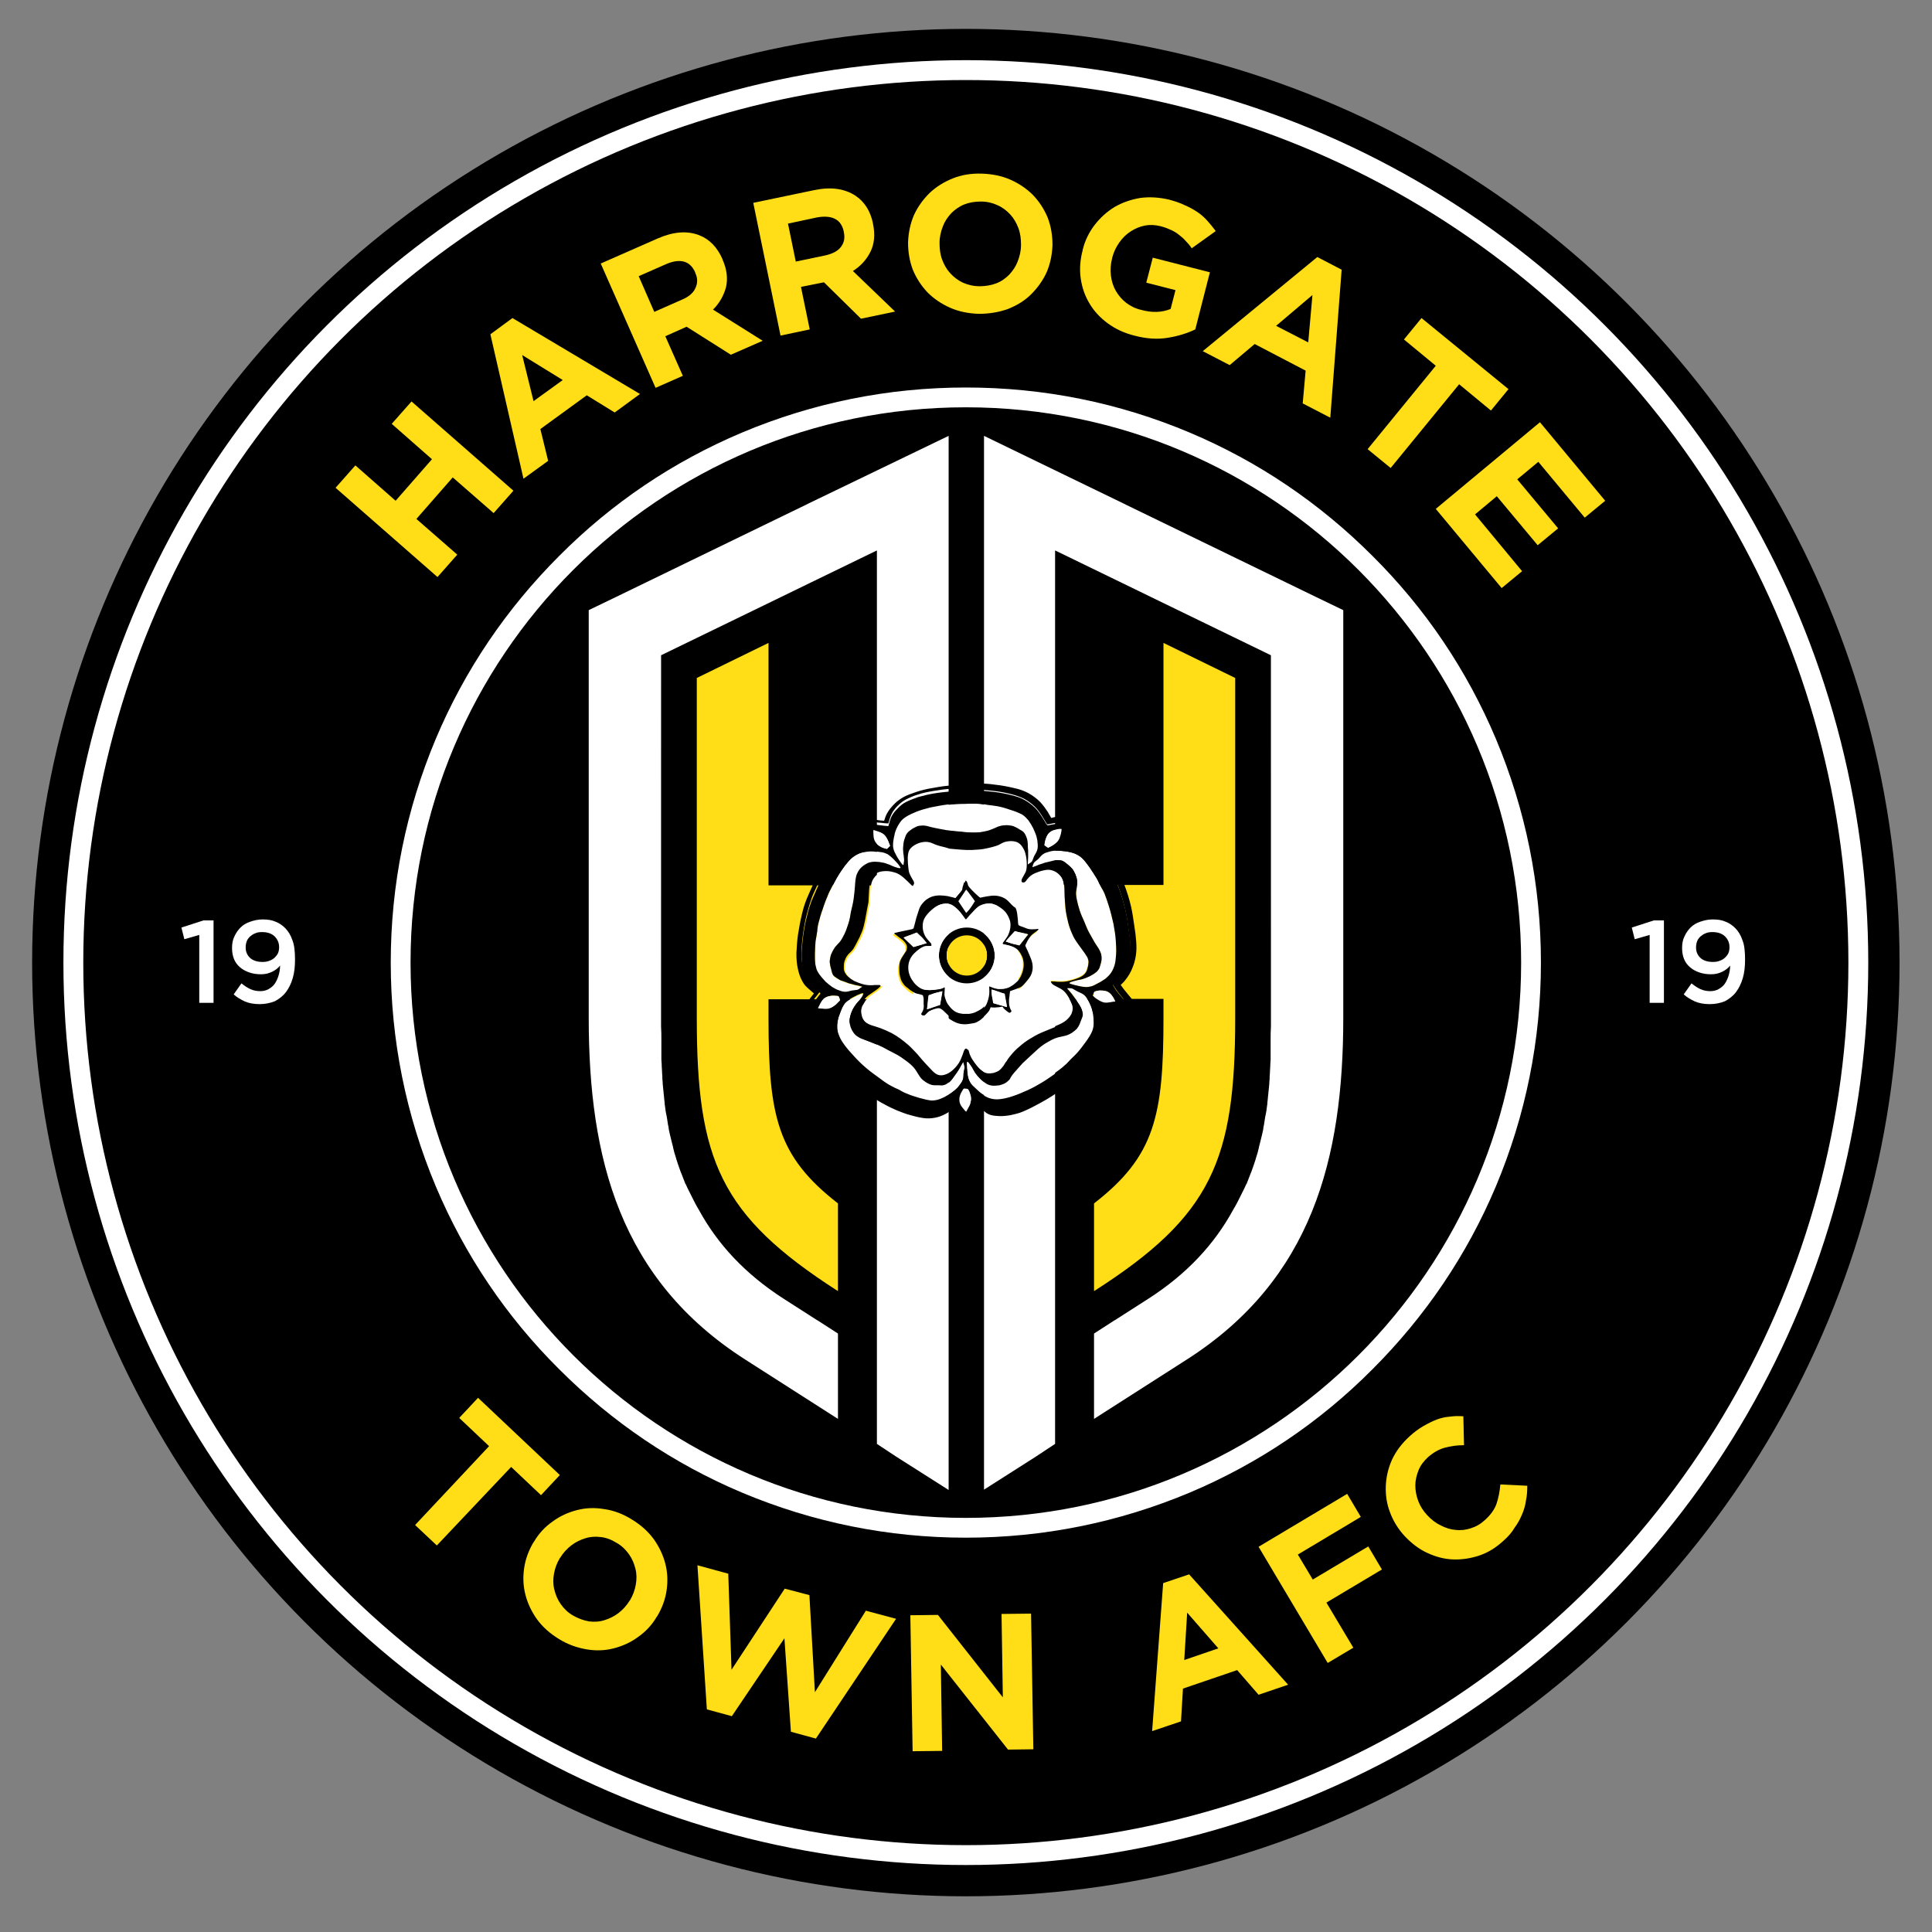 <?xml version="1.0" encoding="utf-8"?>
<!-- Generator: Adobe Illustrator 21.0.2, SVG Export Plug-In . SVG Version: 6.00 Build 0)  -->
<svg version="1.1" id="Layer_1" xmlns="http://www.w3.org/2000/svg" xmlns:xlink="http://www.w3.org/1999/xlink" x="0px" y="0px"
	 viewBox="0 0 595.3 595.3" style="enable-background:new 0 0 595.3 595.3;" xml:space="preserve">
<rect x="0" y="0" width="595.3" height="595.3" fill="#808080" stroke="none"/>
<style type="text/css">
	.st0{fill:none;stroke:#FFFFFF;stroke-width:6.122;stroke-miterlimit:10;}
	.st1{fill:#FFFFFF;}
	.st2{fill:#FFDE17;}
	.st3{fill-rule:evenodd;clip-rule:evenodd;fill:#FFFFFF;}
	.st4{fill-rule:evenodd;clip-rule:evenodd;fill:#FFDE17;}
	.st5{fill-rule:evenodd;clip-rule:evenodd;}
</style>
<g>
	<circle cx="297.6" cy="296.6" r="287.7"/>
	<circle class="st0" cx="297.6" cy="296.6" r="275"/>
	<g>
		<path class="st1" d="M297.6,125.5c94.5,0,171.1,76.6,171.1,171.1s-76.6,171.1-171.1,171.1s-171.1-76.6-171.1-171.1
			S203.1,125.5,297.6,125.5 M297.6,119.4c-23.9,0-47.1,4.7-69,13.9c-21.1,8.9-40.1,21.7-56.3,38c-16.3,16.3-29.1,35.2-38,56.3
			c-9.2,21.9-13.9,45.1-13.9,69s4.7,47.1,13.9,69c8.9,21.1,21.7,40.1,38,56.3c16.3,16.3,35.2,29.1,56.3,38
			c21.9,9.2,45.1,13.9,69,13.9s47.1-4.7,69-13.9c21.1-8.9,40.1-21.7,56.3-38c16.3-16.3,29.1-35.2,38-56.3
			c9.2-21.9,13.9-45.1,13.9-69s-4.7-47.1-13.9-69c-8.9-21.1-21.7-40.1-38-56.3c-16.3-16.3-35.2-29.1-56.3-38
			C344.8,124.1,321.6,119.4,297.6,119.4L297.6,119.4z"/>
	</g>
	<g>
		<path class="st2" d="M150.7,445.6l-9.2-8.7l5.8-6.2l25.2,23.8l-5.8,6.2l-9.2-8.7l-22.9,24.2l-6.7-6.3L150.7,445.6z"/>
		<path class="st2" d="M172.2,505c-2.8-1.7-5-3.7-6.7-6c-1.7-2.4-2.9-4.9-3.6-7.6c-0.7-2.7-0.8-5.4-0.4-8.2c0.4-2.8,1.4-5.5,2.9-8
			l0.1-0.1c1.5-2.6,3.5-4.7,5.8-6.3c2.3-1.7,4.8-2.8,7.5-3.5c2.7-0.7,5.5-0.8,8.4-0.3c2.9,0.4,5.8,1.5,8.5,3.2c2.8,1.7,5,3.7,6.7,6
			c1.7,2.4,2.9,4.9,3.6,7.6c0.7,2.7,0.8,5.4,0.4,8.2c-0.4,2.8-1.4,5.5-2.9,8l-0.1,0.1c-1.5,2.6-3.5,4.7-5.8,6.3
			c-2.3,1.7-4.8,2.8-7.5,3.5c-2.7,0.7-5.5,0.8-8.4,0.3C177.8,507.7,174.9,506.7,172.2,505z M176.6,497.8c1.6,0.9,3.2,1.5,4.9,1.8
			c1.7,0.2,3.3,0.1,4.8-0.4c1.6-0.5,3-1.2,4.3-2.2c1.3-1,2.5-2.3,3.4-3.8l0.1-0.1c0.9-1.5,1.5-3.1,1.8-4.8c0.3-1.7,0.3-3.3-0.1-4.9
			c-0.4-1.6-1-3.1-2-4.5c-1-1.4-2.2-2.6-3.8-3.5c-1.6-1-3.2-1.6-4.9-1.8c-1.7-0.2-3.3-0.1-4.8,0.4c-1.6,0.5-3,1.2-4.3,2.2
			c-1.3,1-2.5,2.3-3.4,3.8l-0.1,0.1c-0.9,1.5-1.5,3.1-1.8,4.8c-0.3,1.7-0.3,3.3,0.1,4.9s1,3.1,2,4.5
			C173.8,495.7,175,496.9,176.6,497.8z"/>
		<path class="st2" d="M214.9,482.3l9.5,2.6l1,29.6l16.4-25l7.6,2l1.7,29.9l15.7-25.1l9.3,2.5l-24.7,36.9l-7.7-2.1l-2-28.8l-16.2,24
			l-7.7-2.1L214.9,482.3z"/>
		<path class="st2" d="M280.5,497.7l8.5-0.1l20,25.4l-0.4-25.7l9.1-0.1l0.7,41.8l-7.8,0.1l-20.7-26.2l0.4,26.6l-9.1,0.1L280.5,497.7
			z"/>
		<path class="st2" d="M358.4,487.8l8-2.7l30.5,34l-9.1,3.1l-6.6-7.6l-16.7,5.7l-0.6,10.1l-8.9,3L358.4,487.8z M375.4,507.9l-9.6-11
			l-0.9,14.6L375.4,507.9z"/>
		<path class="st2" d="M387.8,476.6l27.3-16.3l4.2,7.1L399.9,479l4.6,7.7l17.1-10.2l4.2,7.1l-17.1,10.2l8.3,13.9l-7.9,4.7
			L387.8,476.6z"/>
		<path class="st2" d="M463.2,474.8c-2.3,2.1-4.7,3.6-7.4,4.5c-2.7,0.9-5.4,1.3-8.1,1.2c-2.7-0.1-5.3-0.8-7.9-2
			c-2.6-1.2-4.8-2.9-6.9-5.1l-0.1-0.1c-2-2.2-3.5-4.6-4.5-7.3c-1-2.6-1.4-5.3-1.3-8.1c0.1-2.7,0.7-5.4,1.9-8.1c1.2-2.6,3-5,5.4-7.2
			c1.4-1.3,2.9-2.4,4.3-3.2c1.4-0.8,2.8-1.5,4.1-2c1.3-0.5,2.7-0.8,4.1-0.9c1.4-0.2,2.7-0.2,4.1-0.1l0.2,8.9c-2.2,0-4.2,0.3-6,0.8
			c-1.8,0.5-3.5,1.5-5.1,2.9c-1.3,1.2-2.3,2.5-2.9,4c-0.6,1.5-1,3.1-1,4.7c0,1.6,0.3,3.2,0.9,4.8c0.6,1.6,1.5,3,2.7,4.3l0.1,0.1
			c1.2,1.3,2.6,2.4,4.1,3.1c1.5,0.8,3.1,1.3,4.6,1.4c1.6,0.2,3.2,0,4.7-0.5c1.6-0.5,3-1.3,4.3-2.5c1.8-1.6,3-3.3,3.6-5
			c0.6-1.8,1-3.7,1.2-6l8.3,0.4c0,1.6-0.1,3.1-0.4,4.5c-0.2,1.5-0.6,2.9-1.2,4.3c-0.6,1.4-1.3,2.8-2.3,4.1
			C465.9,472.1,464.7,473.5,463.2,474.8z"/>
	</g>
	<g>
		<path class="st2" d="M103.4,150.3l6.1-6.9l12.4,10.9l11.2-12.8l-12.4-10.9l6.1-6.9l31.4,27.5l-6.1,6.9l-12.6-11l-11.2,12.8
			l12.6,11l-6.1,6.9L103.4,150.3z"/>
		<path class="st2" d="M151.1,103l6.8-5l39.3,23.4l-7.8,5.7l-8.6-5.3l-14.3,10.4l2.4,9.8l-7.6,5.5L151.1,103z M173.4,117.1
			l-12.5-7.7l3.5,14.2L173.4,117.1z"/>
		<path class="st2" d="M185.1,81.2l17.5-7.7c4.8-2.1,9.1-2.5,12.9-1c3.1,1.2,5.5,3.7,7.1,7.3l0,0.1c1.4,3.1,1.7,6,1.1,8.6
			c-0.7,2.6-2,4.9-4,6.9l15.3,9.6l-9.8,4.3l-13.6-8.6l-0.1,0l-6.5,2.9l5.4,12.2l-8.4,3.7L185.1,81.2z M210.2,92.3
			c2.1-0.9,3.5-2.1,4.1-3.6c0.7-1.5,0.7-3-0.1-4.7l0-0.1c-0.8-1.8-2-2.9-3.5-3.3c-1.6-0.4-3.4-0.1-5.5,0.8l-8.4,3.7l4.8,11
			L210.2,92.3z"/>
		<path class="st2" d="M232.1,62.5l18.7-3.9c5.2-1.1,9.4-0.5,12.8,1.7c2.8,1.9,4.6,4.7,5.4,8.6l0,0.1c0.7,3.3,0.4,6.2-0.8,8.6
			c-1.2,2.4-3,4.4-5.4,5.9l13,12.5l-10.5,2.2L253.9,87l-0.1,0l-7,1.4l2.7,13.1l-9,1.9L232.1,62.5z M254.3,78.7
			c2.2-0.5,3.8-1.3,4.8-2.6c1-1.3,1.3-2.8,0.9-4.6l0-0.1c-0.4-1.9-1.3-3.3-2.8-4c-1.4-0.7-3.3-0.8-5.5-0.4l-8.9,1.9l2.4,11.7
			L254.3,78.7z"/>
		<path class="st2" d="M301.6,96.7c-3.2-0.1-6.2-0.7-8.9-1.9c-2.7-1.2-5-2.8-6.9-4.7c-1.9-2-3.4-4.3-4.5-6.9c-1-2.6-1.5-5.4-1.5-8.4
			l0-0.1c0.1-3,0.7-5.8,1.8-8.4c1.2-2.6,2.8-4.8,4.8-6.8c2-1.9,4.4-3.4,7.1-4.5c2.7-1.1,5.7-1.6,9-1.5c3.2,0.1,6.2,0.7,8.9,1.9
			c2.7,1.2,5,2.8,6.9,4.7c1.9,2,3.4,4.3,4.5,6.9c1,2.6,1.5,5.4,1.5,8.4l0,0.1c-0.1,3-0.7,5.8-1.8,8.4c-1.2,2.6-2.8,4.8-4.8,6.8
			s-4.4,3.4-7.1,4.5C307.8,96.2,304.8,96.7,301.6,96.7z M301.9,88.2c1.8,0,3.5-0.3,5.1-0.9c1.6-0.6,2.9-1.6,4-2.7
			c1.1-1.2,2-2.5,2.6-4.1c0.6-1.6,1-3.2,1-5l0-0.1c0-1.8-0.2-3.5-0.8-5.1c-0.6-1.6-1.4-3-2.5-4.2c-1.1-1.2-2.4-2.2-4-2.9
			c-1.5-0.7-3.2-1.1-5.1-1.1c-1.9,0-3.6,0.3-5.1,0.9c-1.5,0.6-2.9,1.6-4,2.7c-1.1,1.2-2,2.5-2.6,4.1c-0.6,1.6-1,3.2-1,5l0,0.1
			c0,1.8,0.2,3.5,0.8,5.1c0.6,1.6,1.4,3,2.5,4.2c1.1,1.2,2.4,2.2,3.9,2.9C298.3,87.8,300,88.2,301.9,88.2z"/>
		<path class="st2" d="M349.5,103.4c-3.2-0.8-5.9-2.1-8.2-3.8c-2.3-1.7-4.2-3.7-5.6-6.1c-1.4-2.3-2.3-4.9-2.7-7.7
			c-0.4-2.8-0.2-5.7,0.6-8.7l0-0.1c0.7-2.9,2-5.5,3.7-7.7c1.7-2.2,3.8-4.1,6.1-5.5c2.4-1.4,5-2.3,7.9-2.8c2.9-0.4,5.8-0.2,8.9,0.5
			c1.8,0.5,3.4,1,4.8,1.7c1.4,0.6,2.7,1.3,3.9,2.1c1.2,0.8,2.2,1.7,3.1,2.7c0.9,1,1.8,2.1,2.6,3.2l-7.4,5.3
			c-0.6-0.9-1.2-1.6-1.9-2.3c-0.6-0.7-1.3-1.3-2.1-1.9c-0.7-0.6-1.6-1.1-2.5-1.5c-0.9-0.4-1.9-0.8-3.1-1.1c-1.6-0.4-3.2-0.5-4.8-0.2
			c-1.6,0.3-3,0.9-4.4,1.8c-1.4,0.9-2.5,2-3.5,3.4c-1,1.4-1.7,2.9-2.2,4.7l0,0.1c-0.5,1.9-0.6,3.6-0.4,5.4c0.2,1.7,0.7,3.3,1.5,4.7
			c0.8,1.4,1.9,2.7,3.2,3.7c1.3,1,2.9,1.8,4.7,2.2c3.3,0.9,6.3,0.8,9-0.3l1.5-5.8l-9-2.3l2-7.7l17.6,4.5l-4.5,17.6
			c-2.5,1.2-5.4,2.1-8.6,2.6C356.7,104.6,353.2,104.4,349.5,103.4z"/>
		<path class="st2" d="M405.9,79.2l7.5,3.9l-3.5,45.6l-8.5-4.4l0.9-10.1l-15.7-8.2l-7.7,6.5l-8.3-4.3L405.9,79.2z M403.1,105.5
			l1.3-14.6l-11.2,9.5L403.1,105.5z"/>
		<path class="st2" d="M442.4,112.7l-9.8-8.1l5.4-6.6l26.8,21.9l-5.4,6.6l-9.8-8.1l-21.1,25.8l-7.1-5.8L442.4,112.7z"/>
		<path class="st2" d="M474.5,130.1l20.1,24.2l-6.3,5.2L474,142.3l-6.5,5.4l12.6,15.1l-6.3,5.2l-12.6-15.1l-6.7,5.6L469,176
			l-6.3,5.2l-20.3-24.4L474.5,130.1z"/>
	</g>
	<g>
		<path class="st1" d="M61.3,288.1l-4.5,1.3l-0.9-3.6l6.8-2.2h3.1V309h-4.4V288.1z"/>
		<path class="st1" d="M80,309.4c-1.8,0-3.3-0.3-4.5-0.8c-1.3-0.6-2.5-1.3-3.5-2.2l2.4-3.4c1,0.8,1.9,1.4,2.8,1.8
			c0.9,0.4,1.9,0.6,3,0.6c0.9,0,1.8-0.2,2.5-0.6c0.7-0.4,1.4-0.9,1.9-1.6c0.5-0.7,0.9-1.6,1.2-2.5c0.3-1,0.5-2,0.5-3.2
			c-0.6,0.8-1.4,1.4-2.4,1.9c-1,0.5-2.1,0.8-3.5,0.8c-1.3,0-2.6-0.2-3.7-0.6c-1.1-0.4-2-0.9-2.8-1.6c-0.8-0.7-1.4-1.5-1.8-2.5
			c-0.4-1-0.6-2.1-0.6-3.3V292c0-1.2,0.2-2.4,0.7-3.4c0.5-1.1,1.1-2,1.9-2.8c0.8-0.8,1.8-1.4,3-1.8c1.2-0.4,2.4-0.7,3.8-0.7
			c1.6,0,2.9,0.2,4,0.7c1.1,0.4,2.1,1.1,3,2c0.9,0.9,1.7,2.2,2.2,3.7c0.6,1.5,0.8,3.5,0.8,6v0.1c0,2-0.2,3.9-0.7,5.6
			c-0.5,1.7-1.2,3.1-2.1,4.3c-0.9,1.2-2.1,2.1-3.4,2.8C83.2,309.1,81.6,309.4,80,309.4z M80.9,296.4c0.8,0,1.5-0.1,2.2-0.4
			c0.6-0.2,1.2-0.6,1.6-1c0.4-0.4,0.8-0.9,1-1.4c0.2-0.5,0.3-1.1,0.3-1.7v-0.1c0-1.3-0.5-2.4-1.4-3.3c-1-0.9-2.2-1.3-3.9-1.3
			c-0.8,0-1.5,0.1-2.1,0.4c-0.6,0.2-1.1,0.6-1.6,1c-0.4,0.4-0.8,0.9-1,1.5c-0.2,0.6-0.3,1.2-0.3,1.8v0.1c0,1.3,0.5,2.4,1.4,3.2
			C78,296,79.3,296.4,80.9,296.4z"/>
	</g>
	<g>
		<path class="st1" d="M508.2,288.1l-4.5,1.3l-0.9-3.6l6.8-2.2h3.1V309h-4.4V288.1z"/>
		<path class="st1" d="M526.8,309.4c-1.8,0-3.3-0.3-4.5-0.8c-1.3-0.6-2.5-1.3-3.5-2.2l2.4-3.4c1,0.8,1.9,1.4,2.8,1.8
			c0.9,0.4,1.9,0.6,3,0.6c0.9,0,1.8-0.2,2.5-0.6c0.7-0.4,1.4-0.9,1.9-1.6c0.5-0.7,0.9-1.6,1.2-2.5c0.3-1,0.5-2,0.5-3.2
			c-0.6,0.8-1.4,1.4-2.4,1.9c-1,0.5-2.1,0.8-3.5,0.8c-1.3,0-2.6-0.2-3.7-0.6c-1.1-0.4-2-0.9-2.8-1.6c-0.8-0.7-1.4-1.5-1.8-2.5
			c-0.4-1-0.6-2.1-0.6-3.3V292c0-1.2,0.2-2.4,0.7-3.4c0.5-1.1,1.1-2,1.9-2.8c0.8-0.8,1.8-1.4,3-1.8c1.2-0.4,2.4-0.7,3.8-0.7
			c1.6,0,2.9,0.2,4,0.7c1.1,0.4,2.1,1.1,3,2c0.9,0.9,1.7,2.2,2.2,3.7c0.6,1.5,0.8,3.5,0.8,6v0.1c0,2-0.2,3.9-0.7,5.6
			c-0.5,1.7-1.2,3.1-2.1,4.3c-0.9,1.2-2.1,2.1-3.4,2.8C530,309.1,528.5,309.4,526.8,309.4z M527.8,296.4c0.8,0,1.5-0.1,2.2-0.4
			c0.6-0.2,1.2-0.6,1.6-1c0.4-0.4,0.8-0.9,1-1.4c0.2-0.5,0.3-1.1,0.3-1.7v-0.1c0-1.3-0.5-2.4-1.4-3.3c-1-0.9-2.2-1.3-3.9-1.3
			c-0.8,0-1.5,0.1-2.1,0.4c-0.6,0.2-1.1,0.6-1.6,1c-0.4,0.4-0.8,0.9-1,1.5c-0.2,0.6-0.3,1.2-0.3,1.8v0.1c0,1.3,0.5,2.4,1.4,3.2
			C524.9,296,526.2,296.4,527.8,296.4z"/>
	</g>
	<g>
		<g>
			<g>
				<path class="st3" d="M346.1,155.1l1.2,0.6l9.9,4.8l48.2,23.4h0l8.5,4.1l0,125.6c0,43.4-9.6,80.6-48.2,105.3l-28.6,18.3v-26.3
					l6.2-4l0.2-0.1l10.3-6.6c12-7.7,20.4-16.9,26.1-27.3c0.6-1,1.1-1.9,1.6-2.9l0,0c0.6-1.2,1.2-2.4,1.8-3.6l0.1-0.2
					c0.2-0.4,0.4-0.9,0.6-1.3l0.1-0.1c0.3-0.8,0.6-1.5,0.9-2.3l0.3-0.8l0.3-0.7l0.1-0.3c0.2-0.5,0.3-0.9,0.5-1.4l0,0
					c0.2-0.5,0.3-1,0.5-1.5l0.1-0.3c0.2-0.8,0.5-1.6,0.7-2.3l0.2-0.8v0l0.2-0.8l0-0.1c0.3-1,0.5-2.1,0.8-3.2l0.1-0.4l0.3-1.3
					l0.1-0.5l0.1-0.7l0-0.1l0.2-0.9l0-0.1l0.1-0.6l0.1-0.7l0.2-1.2l0.1-0.4l0.2-1.1l0.1-0.8l0.2-1.4l0-0.3l0.1-0.9l0.1-1l0-0.1
					l0.1-0.8l0-0.1l0.1-1l0.1-0.9l0-0.1l0.1-1l0,0l0-0.4l0.1-1.1l0-0.3l0-0.2l0.1-1.6l0-0.2l0.1-1.7l0-0.4l0.1-1.5l0-0.2l0-0.3
					l0-1.3l0-0.4v0l0-0.4l0-1.3l0-0.3l0-0.2l0-1.1l0-0.7v0c0-1.3,0-2.6,0.1-4l0-0.2l0-1l0-1.2V201.9l-34.6-16.8l-11.1-5.4
					l-20.8-10.1v98.2v177.1c-1.8,1.2-3.8,2.5-5.9,3.9L303.2,459V254.2V134.3L346.1,155.1z"/>
				
					<rect x="313.9" y="272.8" transform="matrix(-1 2.880350e-11 -2.880350e-11 -1 691.171 580.581)" class="st4" width="63.4" height="35.1"/>
				<path class="st4" d="M358.5,198.1v24.6l0,0v91c0,30.2-2.7,42.6-21.4,57.1v27l0.2-0.1c36.1-23.1,43.3-40.3,43.3-84l0-104.8
					L358.5,198.1z"/>
			</g>
			<path class="st3" d="M249.2,155.1l-1.2,0.6l-9.9,4.8l-48.2,23.4h0l-8.5,4.1l0,125.6c0,43.4,9.6,80.6,48.2,105.3l28.6,18.3v-26.3
				l-6.2-4l-0.2-0.1l-10.3-6.6c-12-7.7-20.4-16.9-26.1-27.3c-0.6-1-1.1-1.9-1.6-2.9l0,0c-0.6-1.2-1.2-2.4-1.8-3.6l-0.1-0.2
				c-0.2-0.4-0.4-0.9-0.6-1.3l-0.1-0.1c-0.3-0.8-0.6-1.5-0.9-2.3l-0.3-0.8l-0.3-0.7l-0.1-0.3c-0.2-0.5-0.3-0.9-0.5-1.4l0,0
				c-0.2-0.5-0.3-1-0.5-1.5l-0.1-0.3c-0.2-0.8-0.5-1.6-0.7-2.3l-0.2-0.8v0l-0.2-0.8l0-0.1c-0.3-1-0.5-2.1-0.8-3.2l-0.1-0.4l-0.3-1.3
				l-0.1-0.5l-0.1-0.7l0-0.1l-0.2-0.9l0-0.1l-0.1-0.6l-0.1-0.7l-0.2-1.2l-0.1-0.4l-0.2-1.1l-0.1-0.8l-0.2-1.4l0-0.3l-0.1-0.9l-0.1-1
				l0-0.1l-0.1-0.8l0-0.1l-0.1-1l-0.1-0.9l0-0.1l-0.1-1l0,0l0-0.4l-0.1-1.1l0-0.3l0-0.2l-0.1-1.6l0-0.2l-0.1-1.7l0-0.4l-0.1-1.5
				l0-0.2l0-0.3l0-1.3l0-0.4v0l0-0.4l0-1.3l0-0.3l0-0.2l0-1.1l0-0.7v0c0-1.3,0-2.6-0.1-4l0-0.2l0-1l0-1.2V201.9l34.6-16.8l11.1-5.4
				l20.8-10.1v98.2v177.1c1.8,1.2,3.8,2.5,5.9,3.9l16.2,10.3V254.2V134.3L249.2,155.1z"/>
			<rect x="218" y="272.8" class="st4" width="63.4" height="35.1"/>
			<path class="st4" d="M236.8,313.7v-91l0,0v-24.6l-22.1,10.8l0,104.8c0,43.7,7.2,60.8,43.3,84l0.2,0.1v-27
				C239.5,356.3,236.8,343.9,236.8,313.7z"/>
		</g>
		<g>
			<g>
				<g>
					<path class="st3" d="M316.8,286.8c0.7,0.1,1.5,0,2,0c0.5,0,0.7,0,0.8,0c0.1,0.1,0,0.2-0.3,0.4c-0.2,0.2-0.7,0.5-1.1,0.8
						c-0.4,0.3-0.8,0.7-1.3,1.3c-0.5,0.7-0.9,1.6-1.2,2.1c-0.2,0.5-0.2,0.5-0.1,0.7c0.1,0.3,0.4,0.8,0.7,1.5c0.3,0.7,0.7,1.6,1,2.4
						c0.3,0.8,0.5,1.6,0.5,2.5c0,0.9-0.2,1.8-0.6,2.6c-0.4,0.8-0.9,1.4-1.4,1.9c-0.5,0.6-1.1,1.2-1.6,1.6c-0.6,0.4-1.1,0.6-1.7,0.7
						c-0.6,0.2-1.1,0.4-1.4,0.5c-0.3,0.1-0.3,0.1-0.3,0.2c0,0.1,0,0.3-0.1,0.8c-0.1,0.5-0.2,1.3-0.2,2c0,0.7,0,1.3,0.2,1.9
						c0.2,0.5,0.4,1,0.5,1.2c0.1,0.2,0.1,0.2,0,0.3c-0.1,0.1-0.2,0.2-0.3,0.3c-0.1,0.1-0.3,0.1-0.6-0.1c-0.3-0.2-0.7-0.5-1-0.8
						c-0.3-0.3-0.5-0.6-0.7-0.8c-0.1-0.2-0.1-0.2-0.4-0.1c-0.3,0-0.9,0.1-1.6,0.2c-0.6,0-1.2,0-1.5,0c-0.3,0-0.3,0-0.3,0.1
						c0,0.2-0.1,0.5-0.4,0.9c-0.2,0.4-0.7,0.9-1.2,1.4c-0.5,0.5-1.2,1.1-1.8,1.4c-0.5,0.3-0.9,0.5-1.6,0.6c-0.7,0.1-1.6,0.3-2.4,0.3
						c-0.9,0-1.7-0.1-2.5-0.4c-0.8-0.3-1.7-0.8-2.3-1.2c-0.6-0.5-1-0.9-1.5-1.3c-0.5-0.5-1-1-1.5-1.3c-0.5-0.3-0.8-0.3-1.3-0.2
						c-0.5,0.1-1.1,0.3-1.6,0.5c-0.5,0.2-0.9,0.4-1.2,0.7c-0.3,0.3-0.6,0.6-0.8,0.8c-0.2,0.2-0.3,0.2-0.5,0.2c-0.1,0-0.3,0-0.4-0.1
						c-0.1-0.1-0.2-0.2-0.3-0.2c-0.1-0.1-0.1-0.2,0-0.3c0.1-0.2,0.2-0.4,0.4-0.7c0.2-0.3,0.3-0.7,0.3-1.1c0-0.4,0-0.7,0-1.2
						c0-0.5,0-1.2,0-1.6c0-0.5-0.1-0.7-0.2-0.9c-0.1-0.2-0.2-0.2-0.5-0.3c-0.3-0.1-0.7-0.2-1.2-0.3c-0.5-0.1-0.9-0.3-1.4-0.6
						c-0.5-0.3-1-0.6-1.5-1.1c-0.5-0.5-1.1-1-1.6-1.6c-0.4-0.7-0.7-1.4-0.9-2.2c-0.2-0.8-0.2-1.6-0.2-2.5c0-0.9,0.2-1.8,0.5-2.6
						c0.4-0.8,0.9-1.6,1.3-2.1c0.3-0.5,0.4-0.9,0.5-1.2c0-0.4,0-0.8-0.1-1.2c-0.2-0.5-0.5-0.9-1.2-1.5c-0.7-0.6-1.6-1.3-2.1-1.6
						c-0.5-0.4-0.5-0.5-0.4-0.5c0.1-0.1,0.2-0.1,1.2-0.3c1-0.2,2.8-0.6,3.8-0.8c0.9-0.2,0.9-0.2,1-0.7c0.1-0.5,0.3-1.5,0.6-2.3
						c0.2-0.9,0.5-1.6,0.7-2.3c0.2-0.7,0.5-1.3,0.8-2c0.4-0.7,0.9-1.3,1.6-1.8c0.6-0.5,1.4-0.9,2.1-1.1c0.7-0.2,1.4-0.3,2.2-0.3
						c0.7,0,1.5,0,2.3,0.2c0.8,0.1,1.7,0.4,2.1,0.5c0.4,0.1,0.4,0.1,0.8-0.3c0.4-0.5,1.2-1.4,1.6-1.9c0.4-0.5,0.5-0.7,0.5-0.8
						c0-0.1,0-0.3,0.1-0.7c0.1-0.4,0.3-1,0.4-1.3c0.1-0.3,0.2-0.3,0.3-0.2c0.1,0.1,0.3,0.4,0.4,0.7c0.1,0.3,0.2,0.6,0.3,0.9
						c0.2,0.3,0.5,0.7,1.1,1.3c0.6,0.6,1.5,1.5,2,1.9c0.5,0.4,0.5,0.4,0.6,0.4c0.1,0,0.3-0.1,0.9-0.2c0.6-0.1,1.5-0.4,2.5-0.4
						c1-0.1,2,0,2.9,0.3s1.5,0.7,2.3,1.4c0.7,0.7,1.5,1.6,1.9,2.4c0.4,0.9,0.5,1.7,0.6,2.5c0.1,0.9,0.1,1.8,0.2,2.3
						c0,0.5,0.1,0.6,0.4,0.7c0.3,0.1,0.8,0.2,1.3,0.5C315.5,286.4,316.1,286.7,316.8,286.8L316.8,286.8z M317.9,319.5
						c1.1-0.7,2.5-1.4,3.8-1.9c1.4-0.6,2.7-1.1,3.9-1.6c1.2-0.5,2.2-1,2.9-1.6c0.7-0.6,1.2-1.2,1.6-1.9c0.3-0.7,0.5-1.5,0.4-2.1
						c0-0.7-0.3-1.2-0.6-1.9c-0.3-0.7-0.8-1.6-1.3-2.3c-0.5-0.7-1.1-1.3-1.8-1.7c-0.7-0.4-1.4-0.7-1.9-1c-0.6-0.3-1-0.7-1.1-1
						c-0.2-0.2-0.1-0.3,0.2-0.3c0.3,0,1,0,1.7,0.1c0.7,0,1.5,0.1,2.8-0.1c1.2-0.2,2.9-0.7,4-1.2c1.1-0.5,1.6-1,2-1.6
						c0.4-0.6,0.5-1.4,0.7-2.1c0.1-0.7,0.2-1.3,0-1.8c-0.1-0.6-0.5-1.1-1-1.9c-0.6-0.8-1.4-1.9-2.1-2.9c-0.7-1-1.4-2-1.9-3.3
						c-0.6-1.3-1.1-2.9-1.4-4.4c-0.4-1.6-0.6-3.1-0.7-4.6c-0.1-1.5-0.2-3-0.2-4.1c0-1.1-0.1-2-0.3-2.8c-0.2-0.8-0.7-1.7-1.4-2.3
						c-0.7-0.7-1.6-1.1-2.4-1.3c-0.8-0.2-1.5-0.1-2.4,0.1c-0.9,0.2-1.8,0.5-2.7,0.9c-0.9,0.4-1.6,1-2,1.5c-0.5,0.5-0.6,0.8-0.8,1
						c-0.2,0.2-0.4,0.3-0.6,0.3c-0.2,0-0.4,0-0.5-0.1c-0.1-0.1-0.2-0.3-0.1-0.8c0.2-0.5,0.6-1.1,0.9-1.7c0.3-0.5,0.5-0.9,0.6-1.7
						c0.1-0.7,0.1-1.8,0-2.7c-0.1-1-0.3-1.9-0.6-2.7c-0.4-0.9-0.9-1.7-1.5-2.2c-0.6-0.5-1.2-0.7-2-0.8c-0.8-0.1-1.7,0-2.5,0.2
						c-0.7,0.2-1.3,0.6-1.9,0.9c-0.6,0.3-1.4,0.5-2.1,0.7c-0.8,0.2-1.6,0.4-2.7,0.6c-1.1,0.2-2.5,0.2-3.6,0.3c-1.2,0-2.2,0-3.3-0.1
						c-1.1-0.1-2.3-0.2-3.5-0.3c-1.2-0.1-2.4-0.3-3.4-0.6c-1-0.3-1.7-0.8-2.5-0.9c-0.8-0.2-1.6-0.1-2.5,0.1c-0.8,0.2-1.6,0.6-2.2,1
						c-0.6,0.4-1.1,0.9-1.4,1.5c-0.3,0.7-0.4,1.6-0.4,2.5c0,1,0.1,2,0.2,2.9c0.1,0.9,0.2,1.5,0.6,2.2c0.3,0.7,0.8,1.4,1,1.8
						c0.2,0.5,0.2,0.7,0.1,0.9c-0.1,0.2-0.2,0.4-0.3,0.5c-0.1,0.1-0.2,0.1-0.7-0.4c-0.5-0.5-1.4-1.4-2.1-2c-0.8-0.7-1.4-1.1-2.3-1.5
						c-0.9-0.3-2-0.6-3-0.6c-1,0-1.9,0.1-2.6,0.4c-0.7,0.3-1.3,0.8-1.6,1.3c-0.4,0.5-0.6,0.9-0.8,1.5c-0.2,0.6-0.3,1.4-0.4,2.5
						c-0.1,1.1-0.1,2.5-0.2,3.8c-0.2,1.3-0.5,2.4-0.7,3.7s-0.5,2.7-0.8,3.9c-0.3,1.2-0.8,2.3-1.2,3.2c-0.5,0.9-0.9,1.8-1.3,2.5
						c-0.4,0.7-0.6,1.2-1.1,1.7c-0.4,0.5-1,0.9-1.4,1.5c-0.4,0.5-0.7,1.2-0.9,1.8c-0.2,0.7-0.2,1.4-0.2,2.1c0,0.7,0.2,1.2,0.6,1.8
						c0.4,0.6,1,1.1,1.7,1.6c0.7,0.5,1.4,0.8,2.2,1.1c0.8,0.3,1.7,0.6,2.6,0.7c0.9,0.1,1.8,0.1,2.4,0c0.6,0,1,0,1.3,0
						c0.3,0,0.5,0.1,0.5,0.2c0.1,0.1,0,0.2-0.5,0.7c-0.5,0.4-1.4,1.1-2.2,1.6c-0.7,0.5-1.2,0.8-1.6,1.2c-0.4,0.4-0.8,0.9-1.1,1.5
						c-0.3,0.5-0.7,1-0.8,1.6c-0.2,0.6-0.2,1.3,0,2.1c0.1,0.7,0.4,1.4,1,2.1c0.6,0.6,1.5,1.1,2.4,1.4c0.9,0.3,1.7,0.5,2.8,0.9
						c1.1,0.4,2.4,1,3.4,1.5c1.1,0.6,1.9,1.1,2.7,1.7c0.8,0.6,1.7,1.3,2.5,2c0.8,0.7,1.4,1.4,2.1,2.1c0.7,0.7,1.4,1.6,2.1,2.4
						c0.8,0.9,1.6,1.8,2.3,2.5c0.7,0.8,1.3,1.4,1.9,1.8c0.6,0.4,1.2,0.6,2.1,0.5c0.8-0.1,1.8-0.5,2.7-1.2c0.9-0.7,1.7-1.6,2.3-2.5
						s0.9-1.9,1.2-2.6c0.2-0.7,0.4-1.1,0.5-1.4c0.2-0.3,0.3-0.5,0.5-0.5c0.2,0,0.4,0,0.5,0.4c0.1,0.3,0.2,0.9,0.5,1.5
						c0.3,0.7,0.8,1.5,1.4,2.3c0.6,0.8,1.3,1.7,2.1,2.3c0.7,0.6,1.4,1,2.1,1.1c0.7,0.1,1.2,0,1.9-0.1c0.6-0.2,1.3-0.4,1.8-0.8
						c0.5-0.4,0.9-0.9,1.3-1.4c0.3-0.5,0.5-0.9,1-1.5c0.4-0.7,1.1-1.6,1.9-2.5c0.8-0.9,1.8-1.8,2.8-2.6
						C315.8,320.9,316.8,320.2,317.9,319.5z"/>
					<path class="st3" d="M295.6,256.3c1.2,0.1,2.5,0.3,3.7,0.3c1.3,0,2.5-0.1,3.6-0.2c1-0.2,1.8-0.4,2.6-0.7
						c0.7-0.3,1.4-0.7,2.1-0.9c0.6-0.3,1.3-0.4,2-0.4c0.7,0,1.5,0,2.1,0.1c0.6,0.1,1,0.3,1.4,0.5c0.4,0.2,0.7,0.5,1.2,0.7
						c0.4,0.3,0.9,0.5,1.2,0.8c0.3,0.3,0.5,0.7,0.7,1.1c0.2,0.4,0.4,1,0.5,1.6c0.1,0.6,0.1,1.2,0.1,1.7c0,0.5,0.1,0.8,0.1,1.4
						c0,0.5,0,1.2,0,1.9c0,0.7-0.1,1.5-0.1,1.9c0,0.4,0,0.4,0.1,0.3l0.6-0.4c0.2-0.2,0.5-0.4,0.7-0.7c0.2-0.4,0.3-0.9,0.6-1.5
						c0.3-0.6,0.7-1.1,0.9-1.8c0.2-0.7,0.2-1.4,0.1-2.2c-0.1-0.7-0.2-1.4-0.4-2.2c-0.2-0.8-0.6-1.6-1-2.4c-0.4-0.8-0.9-1.6-1.4-2.3
						c-0.5-0.7-1.1-1.4-2.1-1.9c-0.9-0.5-2.2-1-3.6-1.4c-1.4-0.4-2.8-0.8-4-1.1c-1.2-0.2-2.1-0.3-3-0.4c-0.8-0.1-1.5-0.3-2.6-0.4
						c-1.1-0.1-2.7-0.1-4.4,0c-1.7,0-3.6,0.1-5.3,0.3c-1.8,0.2-3.5,0.5-5,0.9c-1.6,0.4-3.1,0.8-4.3,1.3c-1.3,0.5-2.3,1-3.1,1.5
						c-0.8,0.5-1.4,1.1-1.9,1.7c-0.5,0.7-0.9,1.4-1.2,2.1c-0.3,0.7-0.4,1.3-0.6,2c-0.1,0.7-0.3,1.5-0.4,2.2
						c-0.1,0.7-0.1,1.3,0.1,1.9c0.2,0.7,0.5,1.4,1,2.3c0.5,0.9,1.2,2,1.6,2.4c0.4,0.5,0.5,0.4,0.5,0.2c0.1-0.1,0.1-0.3,0.1-0.7
						c0-0.4,0-1,0-1.6c-0.1-0.6-0.2-1.1-0.2-1.8c0-0.7,0-1.7,0.1-2.5c0.1-0.8,0.4-1.6,0.6-2.1c0.2-0.6,0.5-1,1-1.5
						c0.5-0.5,1.3-1,2-1.3c0.7-0.3,1.3-0.4,1.9-0.5c0.6,0,1.1,0,1.7,0.1c0.6,0.1,1.3,0.3,2.4,0.6c1,0.2,2.4,0.5,3.7,0.7
						C293.1,256.1,294.4,256.2,295.6,256.3z"/>
					<path class="st3" d="M263.6,273.7c0.1-1.1,0.1-1.8,0.2-2.4c0.1-0.6,0.2-1.2,0.4-1.7c0.2-0.5,0.5-1.1,1-1.7
						c0.5-0.6,1.3-1.2,1.9-1.5c0.6-0.4,1.1-0.5,1.7-0.6c0.6-0.1,1.4-0.1,2.3,0c0.8,0.1,1.8,0.3,2.5,0.6c0.7,0.2,1.2,0.5,1.7,0.7
						c0.5,0.2,1.1,0.4,1.5,0.5c0.4,0.1,0.5,0.1,0.7,0.1c0.2,0,0.3-0.1-0.1-0.6c-0.3-0.5-1.2-1.5-1.9-2.2c-0.7-0.8-1.4-1.3-2-1.6
						c-0.6-0.3-1.2-0.5-1.8-0.6c-0.7-0.1-1.5-0.2-2.2-0.3c-0.7-0.1-1.4-0.1-2.1,0c-0.7,0.1-1.6,0.2-2.4,0.5
						c-0.8,0.3-1.5,0.7-2.3,1.3c-0.8,0.6-1.5,1.5-2.4,2.6c-0.8,1.1-1.7,2.4-2.5,3.8c-0.8,1.4-1.6,3-2.4,4.6c-0.7,1.6-1.4,3.4-1.9,5
						c-0.6,1.6-1,3.2-1.3,4.3c-0.3,1.1-0.3,1.8-0.4,2.6c-0.1,0.8-0.3,1.8-0.5,3c-0.1,1.2-0.2,2.7-0.2,4.1c0,1.4,0,2.8,0.3,3.8
						c0.2,1.1,0.7,1.8,1.2,2.5c0.5,0.7,1.2,1.4,1.8,2.1c0.7,0.6,1.4,1.2,2,1.6c0.7,0.4,1.3,0.8,2,1c0.7,0.3,1.4,0.5,2.1,0.5
						c0.7,0,1.4-0.3,2-0.4c0.6-0.1,1.2-0.1,1.6-0.2c0.4-0.1,0.7-0.3,0.9-0.5l0.6-0.4c0.1-0.1,0.1-0.1-0.3-0.2
						c-0.4-0.1-1.1-0.3-1.8-0.4c-0.7-0.2-1.4-0.4-1.9-0.5c-0.5-0.2-0.8-0.3-1.3-0.5c-0.5-0.2-1.1-0.3-1.6-0.6
						c-0.5-0.3-1-0.6-1.4-0.9c-0.4-0.3-0.7-0.6-0.8-1c-0.2-0.4-0.3-1-0.4-1.4c-0.1-0.5-0.3-0.9-0.3-1.3c-0.1-0.4-0.2-0.9-0.1-1.5
						c0.1-0.6,0.2-1.4,0.5-2c0.3-0.7,0.6-1.2,1-1.8c0.4-0.6,1-1.1,1.5-1.7c0.5-0.6,0.9-1.3,1.4-2.3c0.5-1,0.9-2.1,1.3-3.4
						c0.4-1.2,0.6-2.4,0.8-3.7c0.3-1.2,0.6-2.4,0.8-3.7C263.4,276.2,263.5,274.8,263.6,273.7z"/>
					<path class="st3" d="M320.7,322.6c-1,0.8-1.9,1.6-2.8,2.5c-0.9,0.8-1.9,1.6-2.8,2.6c-0.9,0.9-1.8,2-2.5,2.8
						c-0.7,0.8-1.1,1.4-1.6,1.9c-0.4,0.5-0.8,0.8-1.3,1.1c-0.5,0.3-1,0.6-1.8,0.7c-0.7,0.2-1.7,0.2-2.4,0.1
						c-0.7-0.1-1.1-0.2-1.7-0.6c-0.5-0.3-1.2-0.8-1.8-1.4c-0.6-0.6-1.2-1.3-1.6-1.9c-0.4-0.6-0.6-1.1-0.9-1.6
						c-0.3-0.5-0.7-1-0.9-1.3c-0.2-0.3-0.4-0.4-0.5-0.5c-0.1-0.1-0.3-0.1-0.3,0.5c0,0.6,0.1,1.9,0.2,2.9c0.1,1,0.3,1.8,0.6,2.5
						c0.3,0.6,0.6,1.1,1.1,1.6c0.5,0.5,1.1,1,1.6,1.5c0.5,0.5,1,0.9,1.7,1.3c0.6,0.4,1.4,0.7,2.2,1c0.8,0.2,1.6,0.3,2.6,0.2
						c1-0.1,2.1-0.3,3.4-0.7c1.3-0.4,2.7-0.9,4.2-1.6c1.5-0.7,3-1.4,4.6-2.3c1.5-0.9,3.1-1.9,4.5-2.9c1.4-1,2.7-1.9,3.5-2.7
						c0.9-0.7,1.3-1.3,1.9-1.9c0.6-0.6,1.3-1.2,2.1-2.1c0.8-0.9,1.7-2.1,2.5-3.2c0.8-1.1,1.6-2.3,2-3.3c0.4-1,0.5-1.8,0.5-2.7
						c0-0.9-0.1-1.8-0.2-2.7c-0.2-0.9-0.4-1.8-0.7-2.5c-0.3-0.7-0.6-1.4-1-2c-0.4-0.6-0.8-1.3-1.4-1.7c-0.6-0.4-1.2-0.6-1.8-0.9
						c-0.6-0.3-1-0.6-1.4-0.8c-0.4-0.2-0.7-0.2-1-0.2h-0.7c-0.1,0-0.1,0,0.1,0.3c0.2,0.3,0.7,0.9,1.2,1.4c0.5,0.6,0.9,1.1,1.1,1.5
						c0.3,0.4,0.5,0.7,0.7,1.1c0.3,0.4,0.6,0.9,0.9,1.4c0.3,0.5,0.5,1.1,0.6,1.5c0.1,0.5,0.2,0.9,0.1,1.3c-0.1,0.5-0.3,0.9-0.5,1.4
						c-0.2,0.5-0.3,0.9-0.5,1.3c-0.2,0.4-0.4,0.8-0.8,1.3c-0.4,0.5-1,0.9-1.6,1.3c-0.6,0.4-1.2,0.7-1.8,0.8
						c-0.7,0.2-1.4,0.3-2.2,0.5c-0.8,0.2-1.5,0.5-2.5,1C322.8,321.2,321.7,321.8,320.7,322.6z"/>
					<path class="st3" d="M334,283.8c0.5,1.1,1,2.3,1.5,3.4c0.6,1.1,1.3,2.3,1.8,3.2c0.6,0.9,1,1.5,1.3,2c0.3,0.5,0.5,1,0.7,1.6
						c0.1,0.5,0.2,1.1,0.1,1.9c-0.1,0.7-0.4,1.6-0.6,2.3c-0.3,0.6-0.6,1-1.1,1.4c-0.5,0.4-1.1,0.8-1.9,1.2c-0.8,0.4-1.6,0.7-2.3,0.9
						c-0.7,0.2-1.2,0.2-1.8,0.4c-0.6,0.1-1.1,0.3-1.5,0.4c-0.4,0.1-0.5,0.2-0.6,0.3c-0.1,0.1-0.2,0.2,0.4,0.4
						c0.6,0.2,1.8,0.5,2.8,0.7c1,0.2,1.9,0.3,2.5,0.2c0.7-0.1,1.2-0.2,1.8-0.5c0.6-0.3,1.3-0.7,1.9-1c0.6-0.4,1.2-0.7,1.7-1.1
						c0.6-0.5,1.2-1.1,1.6-1.7c0.5-0.7,0.8-1.4,1.1-2.3s0.4-2,0.5-3.4c0.1-1.3,0-2.8-0.1-4.4c-0.1-1.6-0.4-3.3-0.7-5
						c-0.4-1.7-0.8-3.5-1.3-5.1c-0.5-1.6-1-3.1-1.4-4.1c-0.4-1-0.8-1.6-1.2-2.3c-0.4-0.7-0.7-1.6-1.3-2.6c-0.6-1-1.4-2.2-2.2-3.4
						c-0.8-1.1-1.6-2.2-2.4-2.9c-0.8-0.7-1.6-1.1-2.4-1.4c-0.9-0.3-1.8-0.5-2.7-0.6c-0.9-0.1-1.8-0.2-2.6-0.2
						c-0.8,0-1.5,0.1-2.2,0.3c-0.7,0.2-1.5,0.4-2,0.8c-0.6,0.4-1,1-1.4,1.4c-0.4,0.4-0.9,0.7-1.2,1c-0.3,0.3-0.4,0.6-0.5,0.9
						l-0.2,0.6c0,0.1,0,0.1,0.3,0c0.4-0.1,1.1-0.4,1.8-0.7c0.7-0.2,1.3-0.4,1.8-0.6c0.5-0.1,0.9-0.2,1.3-0.3
						c0.5-0.1,1.1-0.3,1.6-0.4c0.6-0.1,1.1-0.1,1.6,0c0.5,0,0.9,0.1,1.3,0.4c0.4,0.2,0.8,0.6,1.2,0.9c0.4,0.3,0.7,0.6,1,0.9
						c0.3,0.3,0.6,0.6,0.9,1.2c0.3,0.5,0.6,1.2,0.8,1.9c0.2,0.7,0.2,1.3,0.2,2c0,0.7-0.2,1.4-0.3,2.2c-0.1,0.8,0,1.6,0.2,2.6
						c0.2,1,0.5,2.2,0.9,3.4C333,281.6,333.5,282.7,334,283.8z"/>
					<path class="st3" d="M271.2,322.3c-1.2-0.5-2.4-1-3.4-1.4c-1-0.4-1.7-0.6-2.2-0.8c-0.6-0.2-1-0.5-1.5-0.8
						c-0.4-0.3-0.9-0.7-1.3-1.4c-0.4-0.6-0.8-1.5-0.9-2.2c-0.2-0.7-0.2-1.2-0.1-1.8c0.1-0.6,0.3-1.4,0.6-2.1
						c0.3-0.8,0.8-1.6,1.2-2.1c0.4-0.6,0.8-1,1.2-1.4c0.4-0.4,0.7-0.9,0.9-1.3c0.2-0.3,0.2-0.5,0.2-0.6c0-0.1,0-0.3-0.6-0.1
						c-0.6,0.2-1.7,0.7-2.6,1.2c-0.9,0.5-1.6,0.9-2.1,1.4c-0.5,0.5-0.8,1-1.1,1.6c-0.3,0.6-0.6,1.3-0.8,2c-0.3,0.7-0.5,1.3-0.6,2
						c-0.1,0.7-0.2,1.6-0.2,2.4c0.1,0.8,0.2,1.6,0.6,2.5c0.4,0.9,1,1.9,1.7,2.9c0.8,1.1,1.8,2.2,2.9,3.4c1.1,1.2,2.3,2.3,3.6,3.5
						c1.3,1.1,2.8,2.2,4.2,3.2c1.4,1,2.7,1.8,3.6,2.4c1,0.5,1.6,0.8,2.3,1.1c0.7,0.3,1.5,0.8,2.6,1.3c1.1,0.5,2.5,0.9,3.8,1.3
						c1.3,0.4,2.6,0.7,3.7,0.8c1,0.1,1.9-0.1,2.7-0.5c0.8-0.3,1.7-0.7,2.4-1.2c0.8-0.5,1.5-1,2.1-1.5c0.6-0.5,1.1-1,1.5-1.6
						c0.4-0.6,0.9-1.2,1.1-1.9c0.2-0.7,0.1-1.4,0.2-2c0.1-0.6,0.2-1.2,0.3-1.6c0-0.4-0.1-0.7-0.2-1l-0.2-0.7c0-0.1,0-0.1-0.2,0.2
						c-0.2,0.3-0.6,1-0.9,1.6c-0.4,0.6-0.7,1.2-1,1.6c-0.3,0.4-0.5,0.7-0.8,1.1c-0.3,0.4-0.6,0.9-1,1.3c-0.4,0.4-0.8,0.8-1.2,1
						c-0.4,0.3-0.7,0.4-1.2,0.5c-0.4,0.1-1,0-1.4,0c-0.5,0-0.9,0-1.3,0s-0.9-0.1-1.4-0.3c-0.5-0.2-1.2-0.6-1.7-1
						c-0.5-0.4-1-0.9-1.4-1.4c-0.4-0.6-0.7-1.3-1.2-1.9c-0.4-0.6-1-1.3-1.7-1.9c-0.8-0.7-1.7-1.5-2.8-2.1c-1-0.7-2.1-1.2-3.2-1.8
						C273.4,323.4,272.3,322.8,271.2,322.3z"/>
					<path class="st5" d="M291.9,247.9c1.8-0.2,3.6-0.3,5.3-0.3c1.7,0,3.3,0,4.4,0c1.1,0.1,1.8,0.2,2.6,0.4c0.8,0.1,1.8,0.2,3,0.4
						c1.2,0.2,2.6,0.6,4,1.1c1.4,0.4,2.6,0.9,3.6,1.4c0.9,0.5,1.5,1.2,2.1,1.9c0.5,0.7,1,1.5,1.4,2.3c0.4,0.8,0.7,1.6,1,2.4
						c0.2,0.8,0.4,1.5,0.4,2.2c0.1,0.7,0.1,1.5-0.1,2.2c-0.2,0.7-0.6,1.2-0.9,1.8c-0.3,0.6-0.4,1.1-0.6,1.5
						c-0.2,0.4-0.5,0.6-0.7,0.7l-0.6,0.4c-0.1,0.1-0.1,0.1-0.1-0.3c0-0.4,0.1-1.1,0.1-1.9c0-0.7,0-1.4,0-1.9c0-0.5-0.1-0.9-0.1-1.4
						c0-0.5,0-1.1-0.1-1.7c-0.1-0.6-0.3-1.1-0.5-1.6c-0.2-0.4-0.4-0.8-0.7-1.1c-0.3-0.3-0.8-0.6-1.2-0.8c-0.4-0.3-0.8-0.5-1.2-0.7
						c-0.4-0.2-0.8-0.4-1.4-0.5c-0.6-0.1-1.4-0.2-2.1-0.1c-0.7,0-1.3,0.2-2,0.4c-0.6,0.3-1.3,0.6-2.1,0.9c-0.7,0.3-1.5,0.5-2.6,0.7
						c-1,0.2-2.3,0.3-3.6,0.2c-1.3,0-2.5-0.2-3.7-0.3c-1.2-0.1-2.5-0.2-3.8-0.4c-1.3-0.2-2.6-0.5-3.7-0.7c-1-0.2-1.7-0.4-2.4-0.6
						c-0.6-0.1-1.2-0.2-1.7-0.1c-0.6,0-1.2,0.1-1.9,0.5c-0.7,0.3-1.5,0.9-2,1.3c-0.5,0.5-0.8,0.9-1,1.5c-0.2,0.6-0.5,1.3-0.6,2.1
						c-0.1,0.8-0.2,1.8-0.1,2.5c0,0.7,0.2,1.3,0.2,1.8c0.1,0.6,0.1,1.2,0,1.6c0,0.4-0.1,0.5-0.1,0.7c-0.1,0.1-0.1,0.3-0.5-0.2
						c-0.4-0.5-1.1-1.5-1.6-2.4c-0.5-0.9-0.9-1.7-1-2.3c-0.2-0.7-0.1-1.2-0.1-1.9c0.1-0.7,0.2-1.5,0.4-2.2c0.1-0.7,0.3-1.3,0.6-2
						c0.3-0.7,0.7-1.4,1.2-2.1c0.5-0.7,1.1-1.2,1.9-1.7c0.8-0.5,1.9-1,3.1-1.5c1.3-0.5,2.7-0.9,4.3-1.3
						C288.4,248.5,290.1,248.1,291.9,247.9L291.9,247.9z M288.7,260.4c-1-0.3-1.7-0.8-2.5-0.9c-0.8-0.2-1.6-0.1-2.5,0.1
						c-0.8,0.2-1.6,0.6-2.2,1c-0.6,0.4-1.1,0.9-1.4,1.5c-0.3,0.7-0.4,1.6-0.4,2.5c0,1,0.1,2,0.2,2.9c0.1,0.9,0.2,1.5,0.6,2.2
						c0.3,0.7,0.8,1.4,1,1.8c0.2,0.5,0.2,0.7,0.1,0.9c-0.1,0.2-0.2,0.4-0.3,0.5c-0.1,0.1-0.2,0.1-0.7-0.4c-0.5-0.5-1.4-1.4-2.1-2
						c-0.8-0.7-1.4-1.1-2.3-1.5c-0.9-0.3-2-0.6-3-0.6c-1,0-1.9,0.1-2.6,0.4c-0.7,0.3-1.3,0.8-1.6,1.3c-0.4,0.5-0.6,0.9-0.8,1.5
						c-0.2,0.6-0.3,1.4-0.4,2.5c-0.1,1.1-0.1,2.5-0.2,3.8c-0.2,1.3-0.5,2.4-0.7,3.7s-0.5,2.7-0.8,3.9c-0.3,1.2-0.8,2.3-1.2,3.2
						c-0.5,0.9-0.9,1.8-1.3,2.5c-0.4,0.7-0.6,1.2-1.1,1.7c-0.4,0.5-1,0.9-1.4,1.5c-0.4,0.5-0.7,1.2-0.9,1.8
						c-0.2,0.7-0.2,1.4-0.2,2.1c0,0.7,0.2,1.2,0.6,1.8c0.4,0.6,1,1.1,1.7,1.6c0.7,0.5,1.4,0.8,2.2,1.1c0.8,0.3,1.7,0.6,2.6,0.7
						c0.9,0.1,1.8,0.1,2.4,0c0.6,0,1,0,1.3,0c0.3,0,0.5,0.1,0.5,0.2c0.1,0.1,0,0.2-0.5,0.7c-0.5,0.4-1.4,1.1-2.2,1.6
						c-0.7,0.5-1.2,0.8-1.6,1.2c-0.4,0.4-0.8,0.9-1.1,1.5c-0.3,0.5-0.7,1-0.8,1.6c-0.2,0.6-0.2,1.3,0,2.1c0.1,0.7,0.4,1.4,1,2.1
						c0.6,0.6,1.5,1.1,2.4,1.4c0.9,0.3,1.7,0.5,2.8,0.9c1.1,0.4,2.4,1,3.4,1.5c1.1,0.6,1.9,1.1,2.7,1.7c0.8,0.6,1.7,1.3,2.5,2
						c0.8,0.7,1.4,1.4,2.1,2.1c0.7,0.7,1.4,1.6,2.1,2.4c0.8,0.9,1.6,1.8,2.3,2.5c0.7,0.8,1.3,1.4,1.9,1.8c0.6,0.4,1.2,0.6,2.1,0.5
						c0.8-0.1,1.8-0.5,2.7-1.2c0.9-0.7,1.7-1.6,2.3-2.5s0.9-1.9,1.2-2.6c0.2-0.7,0.4-1.1,0.5-1.4c0.2-0.3,0.3-0.5,0.5-0.5
						c0.2,0,0.4,0,0.5,0.4c0.1,0.3,0.2,0.9,0.5,1.5c0.3,0.7,0.8,1.5,1.4,2.3c0.6,0.8,1.3,1.7,2.1,2.3c0.7,0.6,1.4,1,2.1,1.1
						c0.7,0.1,1.2,0,1.9-0.1c0.6-0.2,1.3-0.4,1.8-0.8c0.5-0.4,0.9-0.9,1.3-1.4c0.3-0.5,0.5-0.9,1-1.5c0.4-0.7,1.1-1.6,1.9-2.5
						c0.8-0.9,1.8-1.8,2.8-2.6c1-0.8,2-1.5,3.1-2.1c1.1-0.7,2.5-1.4,3.8-1.9c1.4-0.6,2.7-1.1,3.9-1.6c1.2-0.5,2.2-1,2.9-1.6
						c0.7-0.6,1.2-1.2,1.6-1.9c0.3-0.7,0.5-1.5,0.4-2.1c0-0.7-0.3-1.2-0.6-1.9c-0.3-0.7-0.8-1.6-1.3-2.3c-0.5-0.7-1.1-1.3-1.8-1.7
						c-0.7-0.4-1.4-0.7-1.9-1c-0.6-0.3-1-0.7-1.1-1c-0.2-0.2-0.1-0.3,0.2-0.3c0.3,0,1,0,1.7,0.1c0.7,0,1.5,0.1,2.8-0.1
						c1.2-0.2,2.9-0.7,4-1.2c1.1-0.5,1.6-1,2-1.6c0.4-0.6,0.5-1.4,0.7-2.1c0.1-0.7,0.2-1.3,0-1.8c-0.1-0.6-0.5-1.1-1-1.9
						c-0.6-0.8-1.4-1.9-2.1-2.9c-0.7-1-1.4-2-1.9-3.3c-0.6-1.3-1.1-2.9-1.4-4.4c-0.4-1.6-0.6-3.1-0.7-4.6c-0.1-1.5-0.2-3-0.2-4.1
						c0-1.1-0.1-2-0.3-2.8c-0.2-0.8-0.7-1.7-1.4-2.3c-0.7-0.7-1.6-1.1-2.4-1.3c-0.8-0.2-1.5-0.1-2.4,0.1c-0.9,0.2-1.8,0.5-2.7,0.9
						c-0.9,0.4-1.6,1-2,1.5c-0.5,0.5-0.6,0.8-0.8,1c-0.2,0.2-0.4,0.3-0.6,0.3c-0.2,0-0.4,0-0.5-0.1c-0.1-0.1-0.2-0.3-0.1-0.8
						c0.2-0.5,0.6-1.1,0.9-1.7c0.3-0.5,0.5-0.9,0.6-1.7c0.1-0.7,0.1-1.8,0-2.7c-0.1-1-0.3-1.9-0.6-2.7c-0.4-0.9-0.9-1.7-1.5-2.2
						c-0.6-0.5-1.2-0.7-2-0.8c-0.8-0.1-1.7,0-2.5,0.2c-0.7,0.2-1.3,0.6-1.9,0.9c-0.6,0.3-1.4,0.5-2.1,0.7c-0.8,0.2-1.6,0.4-2.7,0.6
						c-1.1,0.2-2.5,0.2-3.6,0.3c-1.2,0-2.2,0-3.3-0.1c-1.1-0.1-2.3-0.2-3.5-0.3C290.9,260.9,289.7,260.8,288.7,260.4L288.7,260.4z
						 M267.8,320.9c1,0.4,2.2,0.8,3.4,1.4c1.2,0.5,2.2,1.2,3.3,1.7c1.1,0.6,2.2,1.1,3.2,1.8c1,0.7,2,1.4,2.8,2.1
						c0.8,0.7,1.3,1.3,1.7,1.9c0.4,0.6,0.8,1.3,1.2,1.9c0.4,0.6,0.8,1,1.4,1.4c0.5,0.4,1.2,0.8,1.7,1c0.5,0.2,1,0.3,1.4,0.3
						s0.8,0,1.3,0c0.5,0,1,0.1,1.4,0c0.4-0.1,0.8-0.2,1.2-0.5c0.4-0.3,0.8-0.6,1.2-1c0.4-0.4,0.7-0.9,1-1.3c0.3-0.4,0.5-0.7,0.8-1.1
						c0.3-0.4,0.7-1,1-1.6c0.4-0.6,0.7-1.3,0.9-1.6c0.2-0.3,0.2-0.3,0.2-0.2l0.2,0.7c0.1,0.3,0.2,0.6,0.2,1c0,0.4-0.2,1-0.3,1.6
						c-0.1,0.6,0,1.3-0.2,2c-0.2,0.7-0.6,1.3-1.1,1.9c-0.4,0.6-0.9,1.1-1.5,1.6c-0.6,0.5-1.3,1-2.1,1.5c-0.8,0.5-1.6,0.9-2.4,1.2
						c-0.8,0.3-1.6,0.5-2.7,0.5c-1-0.1-2.3-0.4-3.7-0.8c-1.3-0.4-2.7-0.8-3.8-1.3c-1.1-0.4-1.9-0.9-2.6-1.3
						c-0.7-0.3-1.4-0.6-2.3-1.1c-1-0.5-2.3-1.4-3.6-2.4c-1.4-1-2.8-2-4.2-3.2c-1.3-1.1-2.5-2.3-3.6-3.5c-1.1-1.2-2.1-2.3-2.9-3.4
						c-0.8-1.1-1.4-2-1.7-2.9c-0.4-0.9-0.6-1.7-0.6-2.5c-0.1-0.8,0-1.7,0.2-2.4c0.1-0.7,0.3-1.3,0.6-2c0.3-0.7,0.5-1.4,0.8-2
						c0.3-0.6,0.6-1.1,1.1-1.6c0.5-0.5,1.2-0.9,2.1-1.4c0.9-0.5,2-1,2.6-1.2c0.6-0.2,0.6,0,0.6,0.1c0,0.1-0.1,0.3-0.2,0.6
						c-0.2,0.3-0.5,0.8-0.9,1.3c-0.4,0.4-0.7,0.8-1.2,1.4c-0.4,0.6-0.9,1.4-1.2,2.1c-0.3,0.8-0.5,1.5-0.6,2.1
						c-0.1,0.6-0.1,1.1,0.1,1.8c0.2,0.7,0.5,1.5,0.9,2.2c0.4,0.6,0.8,1.1,1.3,1.4c0.4,0.3,0.9,0.6,1.5,0.8
						C266.1,320.3,266.8,320.5,267.8,320.9L267.8,320.9z M273.5,263.2c-0.6-0.3-1.2-0.5-1.8-0.6c-0.7-0.1-1.5-0.2-2.2-0.3
						c-0.7-0.1-1.4-0.1-2.1,0c-0.7,0.1-1.6,0.2-2.4,0.5c-0.8,0.3-1.5,0.7-2.3,1.3c-0.8,0.6-1.5,1.5-2.4,2.6
						c-0.8,1.1-1.7,2.4-2.5,3.8c-0.8,1.4-1.6,3-2.4,4.6c-0.7,1.6-1.4,3.4-1.9,5c-0.6,1.6-1,3.2-1.3,4.3c-0.3,1.1-0.3,1.8-0.4,2.6
						c-0.1,0.8-0.3,1.8-0.5,3c-0.1,1.2-0.2,2.7-0.2,4.1c0,1.4,0,2.8,0.3,3.8c0.2,1.1,0.7,1.8,1.2,2.5c0.5,0.7,1.2,1.4,1.8,2.1
						c0.7,0.6,1.4,1.2,2,1.6c0.7,0.4,1.3,0.8,2,1c0.7,0.3,1.4,0.5,2.1,0.5c0.7,0,1.4-0.3,2-0.4c0.6-0.1,1.2-0.1,1.6-0.2
						c0.4-0.1,0.7-0.3,0.9-0.5l0.6-0.4c0.1-0.1,0.1-0.1-0.3-0.2c-0.4-0.1-1.1-0.3-1.8-0.4c-0.7-0.2-1.4-0.4-1.9-0.5
						c-0.5-0.2-0.8-0.3-1.3-0.5c-0.5-0.2-1.1-0.3-1.6-0.6c-0.5-0.3-1-0.6-1.4-0.9c-0.4-0.3-0.7-0.6-0.8-1c-0.2-0.4-0.3-1-0.4-1.4
						c-0.1-0.5-0.3-0.9-0.3-1.3c-0.1-0.4-0.2-0.9-0.1-1.5c0.1-0.6,0.2-1.4,0.5-2c0.3-0.7,0.6-1.2,1-1.8c0.4-0.6,1-1.1,1.5-1.7
						c0.5-0.6,0.9-1.3,1.4-2.3c0.5-1,0.9-2.1,1.3-3.4c0.4-1.2,0.6-2.4,0.8-3.7c0.3-1.2,0.6-2.4,0.8-3.7c0.2-1.3,0.3-2.7,0.4-3.7
						c0.1-1.1,0.1-1.8,0.2-2.4c0.1-0.6,0.2-1.2,0.4-1.7c0.2-0.5,0.5-1.1,1-1.7c0.5-0.6,1.3-1.2,1.9-1.5c0.6-0.4,1.1-0.5,1.7-0.6
						c0.6-0.1,1.4-0.1,2.3,0c0.8,0.1,1.8,0.3,2.5,0.6c0.7,0.2,1.2,0.5,1.7,0.7c0.5,0.2,1.1,0.4,1.5,0.5c0.4,0.1,0.5,0.1,0.7,0.1
						c0.2,0,0.3-0.1-0.1-0.6c-0.3-0.5-1.2-1.5-1.9-2.2C274.7,264.1,274.1,263.6,273.5,263.2L273.5,263.2z M312.6,330.4
						c0.7-0.8,1.6-1.8,2.5-2.8c0.9-0.9,1.9-1.7,2.8-2.6c0.9-0.8,1.8-1.7,2.8-2.5c1-0.8,2.1-1.4,3-1.9c0.9-0.5,1.7-0.8,2.5-1
						c0.8-0.2,1.5-0.3,2.2-0.5c0.7-0.2,1.3-0.5,1.8-0.8c0.6-0.4,1.2-0.9,1.6-1.3c0.4-0.5,0.6-0.9,0.8-1.3c0.2-0.4,0.3-0.8,0.5-1.3
						c0.2-0.5,0.4-0.9,0.5-1.4c0.1-0.5,0-0.9-0.1-1.3c-0.1-0.5-0.3-1-0.6-1.5c-0.3-0.5-0.6-1-0.9-1.4c-0.3-0.4-0.5-0.7-0.7-1.1
						c-0.3-0.4-0.7-1-1.1-1.5c-0.5-0.6-0.9-1.1-1.2-1.4c-0.2-0.3-0.2-0.3-0.1-0.3h0.7c0.3,0,0.6,0,1,0.2c0.4,0.2,0.8,0.5,1.4,0.8
						c0.6,0.3,1.2,0.5,1.8,0.9c0.6,0.4,1,1,1.4,1.7c0.4,0.6,0.7,1.3,1,2c0.3,0.7,0.5,1.6,0.7,2.5c0.2,0.9,0.2,1.8,0.2,2.7
						c0,0.9-0.1,1.8-0.5,2.7c-0.4,1-1.2,2.1-2,3.3c-0.8,1.1-1.7,2.3-2.5,3.2c-0.8,0.9-1.5,1.5-2.1,2.1c-0.6,0.6-1,1.1-1.9,1.9
						c-0.9,0.7-2.1,1.7-3.5,2.7c-1.4,1-2.9,2-4.5,2.9c-1.5,0.9-3.1,1.7-4.6,2.3c-1.5,0.7-2.9,1.2-4.2,1.6c-1.3,0.4-2.4,0.6-3.4,0.7
						c-1,0.1-1.8,0-2.6-0.2c-0.8-0.2-1.6-0.6-2.2-1c-0.6-0.4-1.1-0.8-1.7-1.3c-0.5-0.5-1.1-1-1.6-1.5c-0.5-0.5-0.8-0.9-1.1-1.6
						c-0.3-0.6-0.5-1.4-0.6-2.5c-0.1-1-0.2-2.3-0.2-2.9c0-0.6,0.2-0.6,0.3-0.5c0.1,0.1,0.3,0.2,0.5,0.5c0.2,0.3,0.6,0.8,0.9,1.3
						c0.3,0.5,0.5,1,0.9,1.6c0.4,0.6,1,1.3,1.6,1.9c0.6,0.6,1.2,1,1.8,1.4c0.5,0.3,1,0.5,1.7,0.6c0.7,0.1,1.6,0,2.4-0.1
						c0.7-0.2,1.3-0.4,1.8-0.7c0.5-0.3,0.9-0.7,1.3-1.1C311.5,331.8,311.9,331.2,312.6,330.4L312.6,330.4z M314.5,341.4
						c0.6-0.2,1.3-0.6,2.4-1.1c1.1-0.6,2.8-1.4,4.6-2.5c1.8-1.1,3.7-2.3,5.7-3.9c2-1.6,4.1-3.4,6-5.3c1.9-1.9,3.7-4,5-5.7
						c1.3-1.8,2-3.2,2.3-4.6c0.4-1.3,0.4-2.4,0.3-3.4c0-0.9-0.1-1.7-0.1-2.3c0-0.6,0.2-0.9,0.5-1.3c0.3-0.4,0.8-0.9,1.3-1.1
						c0.5-0.3,1-0.4,1.8-0.5c0.8-0.1,2-0.2,2.6-0.2c0.6,0,0.6,0,0-0.7c-0.5-0.6-1.6-1.9-2.4-2.9c-0.8-1-1.2-1.7-1.4-2.1
						c-0.2-0.4-0.2-0.4,0.2-0.7c0.4-0.3,1.2-1,2-1.9c0.7-0.9,1.4-2,1.9-3.2c0.5-1.2,0.8-2.4,1-3.6c0.2-1.2,0.2-2.4,0.1-3.8
						c-0.1-1.4-0.3-3.1-0.6-4.8c-0.2-1.8-0.5-3.6-1-5.7c-0.5-2.1-1.2-4.5-2-6.6c-0.8-2.1-1.6-3.8-2.5-5.3c-0.8-1.5-1.6-2.6-2.8-3.9
						c-1.1-1.3-2.6-2.7-4-3.7c-1.5-1-3-1.5-4.2-1.7c-1.3-0.3-2.3-0.3-2.8-0.3c-0.5,0-0.5,0-0.4-0.5c0.1-0.5,0.3-1.4,0.4-2.1
						c0.1-0.7,0.1-1.2,0.2-1.7c0.1-0.5,0.4-1.1,0.5-1.5c0.1-0.5,0.1-0.8,0.1-1c0-0.2-0.1-0.2-0.4-0.2c-0.2,0.1-0.6,0.2-0.9,0.5
						c-0.3,0.3-0.7,0.7-1,1c-0.3,0.3-0.6,0.5-1.1,0.6c-0.5,0.2-1.2,0.3-1.8,0.4c-0.5,0.1-0.9,0.2-1.1,0.2c-0.2,0-0.2,0-0.5-0.4
						c-0.3-0.5-0.8-1.4-1.4-2.3c-0.6-0.9-1.2-1.8-2.1-2.7c-0.9-0.9-2-1.7-3.2-2.4c-1.2-0.7-2.5-1.1-4.1-1.5c-1.6-0.4-3.6-0.8-5.4-1
						c-1.9-0.2-3.7-0.4-5.8-0.4c-2.1,0-4.6,0-6.8,0.2c-2.2,0.2-4.1,0.4-5.9,0.7c-1.8,0.3-3.3,0.7-4.8,1.1c-1.4,0.5-2.7,1-3.7,1.5
						c-1,0.5-1.7,1.1-2.3,1.7c-0.7,0.7-1.4,1.4-1.8,2.1c-0.5,0.7-0.7,1.4-0.9,2c-0.2,0.6-0.3,1.1-0.4,1.4c-0.1,0.3-0.1,0.3-0.5,0.2
						c-0.4,0-1.3-0.1-2-0.2c-0.7-0.1-1.2-0.1-1.7-0.3c-0.5-0.2-0.9-0.6-1.4-0.9c-0.5-0.3-0.9-0.5-1.3-0.7c-0.4-0.1-0.7-0.2-0.9-0.1
						c-0.2,0.1-0.2,0.2-0.2,0.5c0.1,0.2,0.2,0.6,0.5,1c0.2,0.4,0.6,0.9,0.7,1.8c0.1,0.9,0,2.1-0.1,2.8c0,0.8,0,1.1,0,1.2
						c0,0.2,0.1,0.2-0.4,0.2c-0.5,0.1-1.5,0.2-2.5,0.4c-0.9,0.2-1.7,0.4-2.6,0.8c-0.9,0.4-1.8,0.9-2.7,1.5c-0.9,0.7-1.7,1.5-2.5,2.7
						c-0.8,1.2-1.7,2.7-2.4,4.1c-0.7,1.4-1.3,2.8-1.9,4.1c-0.6,1.4-1.2,2.7-1.8,4.1c-0.5,1.4-1,2.8-1.4,4.6c-0.5,1.8-0.9,4-1.2,6.1
						c-0.3,2.1-0.4,4-0.5,5.6c0,1.6,0.1,2.9,0.3,4.3c0.3,1.3,0.7,2.7,1.2,3.6c0.5,0.9,1,1.4,1.8,2.1c0.7,0.7,1.6,1.5,2.1,1.9
						c0.5,0.4,0.5,0.4-0.1,1.1c-0.5,0.7-1.6,2.1-2.4,3c-0.8,0.9-1.2,1.4-1.4,1.7c-0.2,0.3-0.2,0.4,0.1,0.5c0.3,0,0.8-0.1,1.3-0.2
						c0.5-0.1,1-0.2,1.6,0c0.6,0.1,1.4,0.5,2,0.8c0.6,0.3,1,0.5,1.2,0.5c0.2,0.1,0.2,0.1,0.1,0.7c-0.1,0.6-0.3,1.9-0.3,3.1
						c-0.1,1.2,0,2.3,0.2,3.3c0.2,1.1,0.7,2.1,1.2,3.1c0.5,1,1,1.9,1.8,2.8c0.8,1,1.8,2,2.7,3c0.9,1,1.8,1.9,2.8,2.8
						c0.9,0.9,1.9,1.8,3,2.7c1.1,0.9,2.3,1.7,3.4,2.5c1.1,0.7,2.2,1.4,3.4,2.1c1.2,0.7,2.7,1.4,4,2c1.3,0.6,2.5,1,3.8,1.3
						c1.3,0.4,2.6,0.7,3.8,0.8c1.1,0.2,2.1,0.2,3.1,0c1-0.2,2-0.5,2.9-1c0.9-0.5,1.8-1.1,2.2-1.4c0.4-0.3,0.4-0.3,0.7,0
						c0.3,0.2,0.9,0.7,1.5,1.2c0.5,0.5,1,0.9,1.2,1.2c0.2,0.3,0.3,0.5,0.4,1.1c0.1,0.6,0.2,1.6,0.2,2.5c0.1,0.9,0.1,1.7,0.2,2.2
						c0.1,0.5,0.3,0.5,0.5,0.6c0.2,0,0.6,0,0.7-0.2c0.2-0.2,0.2-0.7,0.2-1.6v-3c0-0.7,0-0.7,0.4-1.1c0.4-0.4,1.1-1.3,1.8-1.9
						c0.6-0.6,1.1-0.9,1.3-1.1c0.3-0.2,0.4-0.2,0.6-0.1c0.2,0.1,0.7,0.5,1.1,0.8c0.4,0.3,0.8,0.7,1.3,1c0.5,0.3,0.9,0.5,1.8,0.5
						c0.8,0.1,1.9,0.1,3,0c1.1-0.1,2.1-0.3,2.9-0.5C313.3,341.8,313.9,341.6,314.5,341.4L314.5,341.4z M272.3,257.1
						c0.6,0.5,1,1.2,1.3,1.9c0.3,0.6,0.4,1.2,0.5,1.4c0.1,0.3,0.1,0.3-0.1,0.4l-0.6,0.6c-0.2,0.2-0.2,0.2-0.4,0.1
						c-0.2-0.1-0.7-0.2-1.3-0.4c-0.6-0.3-1.2-0.7-1.7-1.2c-0.5-0.5-0.7-1.2-0.9-1.9c-0.1-0.7-0.1-1.5-0.1-1.9c0-0.4,0-0.4,0.2-0.3
						c0.2,0.1,0.6,0.2,1.2,0.4C271,256.4,271.7,256.6,272.3,257.1L272.3,257.1z M335.5,287.2c0.6,1.1,1.3,2.3,1.8,3.2
						c0.6,0.9,1,1.5,1.3,2c0.3,0.5,0.5,1,0.7,1.6c0.1,0.5,0.2,1.1,0.1,1.9c-0.1,0.7-0.4,1.6-0.6,2.3c-0.3,0.6-0.6,1-1.1,1.4
						c-0.5,0.4-1.1,0.8-1.9,1.2c-0.8,0.4-1.6,0.7-2.3,0.9c-0.7,0.2-1.2,0.2-1.8,0.4c-0.6,0.1-1.1,0.3-1.5,0.4
						c-0.4,0.1-0.5,0.2-0.6,0.3c-0.1,0.1-0.2,0.2,0.4,0.4c0.6,0.2,1.8,0.5,2.8,0.7c1,0.2,1.9,0.3,2.5,0.2c0.7-0.1,1.2-0.2,1.8-0.5
						c0.6-0.3,1.3-0.7,1.9-1c0.6-0.4,1.2-0.7,1.7-1.1c0.6-0.5,1.2-1.1,1.6-1.7c0.5-0.7,0.8-1.4,1.1-2.3s0.4-2,0.5-3.4
						c0.1-1.3,0-2.8-0.1-4.4c-0.1-1.6-0.4-3.3-0.7-5c-0.4-1.7-0.8-3.5-1.3-5.1c-0.5-1.6-1-3.1-1.4-4.1c-0.4-1-0.8-1.6-1.2-2.3
						c-0.4-0.7-0.7-1.6-1.3-2.6c-0.6-1-1.4-2.2-2.2-3.4c-0.8-1.1-1.6-2.2-2.4-2.9c-0.8-0.7-1.6-1.1-2.4-1.4
						c-0.9-0.3-1.8-0.5-2.7-0.6c-0.9-0.1-1.8-0.2-2.6-0.2c-0.8,0-1.5,0.1-2.2,0.3c-0.7,0.2-1.5,0.4-2,0.8c-0.6,0.4-1,1-1.4,1.4
						c-0.4,0.4-0.9,0.7-1.2,1c-0.3,0.3-0.4,0.6-0.5,0.9l-0.2,0.6c0,0.1,0,0.1,0.3,0c0.4-0.1,1.1-0.4,1.8-0.7
						c0.7-0.2,1.3-0.4,1.8-0.6c0.5-0.1,0.9-0.2,1.3-0.3c0.5-0.1,1.1-0.3,1.6-0.4c0.6-0.1,1.1-0.1,1.6,0c0.5,0,0.9,0.1,1.3,0.4
						c0.4,0.2,0.8,0.6,1.2,0.9c0.4,0.3,0.7,0.6,1,0.9c0.3,0.3,0.6,0.6,0.9,1.2c0.3,0.5,0.6,1.2,0.8,1.9c0.2,0.7,0.2,1.3,0.2,2
						c0,0.7-0.2,1.4-0.3,2.2c-0.1,0.8,0,1.6,0.2,2.6c0.2,1,0.5,2.2,0.9,3.4c0.4,1.2,0.9,2.3,1.4,3.4
						C334.5,284.9,334.9,286.1,335.5,287.2L335.5,287.2z M299,337.2c-0.2-0.7-0.4-1.2-0.6-1.4c-0.1-0.2-0.1-0.2-0.3-0.3l-0.9-0.1
						c-0.2,0-0.2,0-0.4,0.2c-0.1,0.2-0.4,0.6-0.7,1.2c-0.3,0.6-0.5,1.3-0.5,2c0,0.7,0.2,1.4,0.6,2c0.4,0.6,1,1.2,1.2,1.5
						c0.3,0.3,0.3,0.3,0.4,0.1c0.1-0.2,0.3-0.6,0.6-1.1c0.3-0.5,0.7-1.2,0.7-1.9C299.4,338.7,299.2,337.9,299,337.2L299,337.2z
						 M258.5,307.2c-0.1-0.2-0.1-0.2-0.3-0.3c-0.2,0-0.7-0.1-1.4-0.1c-0.6,0-1.4,0.1-2.1,0.4c-0.6,0.3-1.2,0.7-1.6,1.4
						c-0.4,0.6-0.7,1.4-0.9,1.7c-0.2,0.4-0.2,0.4,0.1,0.4c0.2,0,0.7,0.1,1.3,0.1c0.6,0.1,1.3,0.1,2-0.1c0.7-0.2,1.4-0.7,2-1.2
						c0.5-0.5,0.9-0.9,1.1-1.1c0.2-0.2,0.2-0.2,0.1-0.4L258.5,307.2L258.5,307.2z M336.8,306.5c-0.1,0.2-0.1,0.2,0.1,0.4
						c0.2,0.2,0.6,0.6,1.2,1c0.6,0.4,1.3,0.8,2.1,1c0.7,0.1,1.5,0,2-0.1c0.6-0.1,1-0.2,1.3-0.2c0.2,0,0.2,0,0-0.4
						c-0.2-0.4-0.6-1.1-1-1.6c-0.5-0.6-1-1-1.7-1.2c-0.7-0.2-1.5-0.2-2.1-0.2c-0.6,0.1-1.1,0.2-1.3,0.3c-0.2,0.1-0.2,0.1-0.3,0.3
						L336.8,306.5L336.8,306.5z M322.1,258.8c0.2-0.6,0.5-1.3,0.9-1.9c0.5-0.5,1-0.9,1.7-1.1c0.7-0.2,1.5-0.3,1.9-0.4
						c0.4,0,0.4,0,0.4,0.2c0,0.2-0.1,0.7-0.2,1.3c-0.1,0.6-0.2,1.3-0.7,1.9c-0.4,0.6-1.1,1.2-1.7,1.6c-0.6,0.4-1.1,0.6-1.3,0.7
						c-0.2,0.1-0.2,0.1-0.4,0l-0.7-0.5c-0.2-0.1-0.2-0.1-0.2-0.4C321.9,260,321.9,259.5,322.1,258.8z"/>
					<path class="st3" d="M273.6,259c-0.3-0.6-0.7-1.4-1.3-1.9c-0.6-0.5-1.3-0.7-1.8-0.9c-0.6-0.2-1-0.4-1.2-0.4
						c-0.2-0.1-0.2-0.1-0.2,0.3c0,0.4,0,1.2,0.1,1.9c0.1,0.7,0.4,1.4,0.9,1.9c0.5,0.5,1.1,0.9,1.7,1.2c0.6,0.3,1.1,0.4,1.3,0.4
						c0.2,0.1,0.2,0.1,0.4-0.1l0.6-0.6c0.2-0.2,0.2-0.2,0.1-0.4C274,260.1,273.9,259.6,273.6,259z"/>
					<path class="st3" d="M256.8,306.8c-0.6,0-1.4,0.1-2.1,0.4c-0.6,0.3-1.2,0.7-1.6,1.4c-0.4,0.6-0.7,1.4-0.9,1.7
						c-0.2,0.4-0.2,0.4,0.1,0.4c0.2,0,0.7,0.1,1.3,0.1c0.6,0.1,1.3,0.1,2-0.1c0.7-0.2,1.4-0.7,2-1.2c0.5-0.5,0.9-0.9,1.1-1.1
						c0.2-0.2,0.2-0.2,0.1-0.4l-0.3-0.8c-0.1-0.2-0.1-0.2-0.3-0.3C258,306.9,257.5,306.8,256.8,306.8z"/>
					<path class="st3" d="M336.9,306.9c0.2,0.2,0.6,0.6,1.2,1c0.6,0.4,1.3,0.8,2.1,1c0.7,0.1,1.5,0,2-0.1c0.6-0.1,1-0.2,1.3-0.2
						c0.2,0,0.2,0,0-0.4c-0.2-0.4-0.6-1.1-1-1.6c-0.5-0.6-1-1-1.7-1.2c-0.7-0.2-1.5-0.2-2.1-0.2c-0.6,0.1-1.1,0.2-1.3,0.3
						c-0.2,0.1-0.2,0.1-0.3,0.3l-0.2,0.9C336.7,306.7,336.7,306.7,336.9,306.9z"/>
					<path class="st3" d="M323.2,261.1c0.2-0.1,0.7-0.3,1.3-0.7c0.6-0.4,1.3-0.9,1.7-1.6c0.4-0.6,0.5-1.4,0.7-1.9
						c0.1-0.6,0.2-1,0.2-1.3c0-0.2,0-0.2-0.4-0.2c-0.4,0-1.2,0.1-1.9,0.4c-0.7,0.2-1.3,0.6-1.7,1.1c-0.5,0.5-0.8,1.3-0.9,1.9
						c-0.2,0.6-0.2,1.1-0.2,1.4c0,0.2,0,0.2,0.2,0.4l0.7,0.5C322.9,261.3,322.9,261.3,323.2,261.1z"/>
					<path class="st3" d="M299,337.2c-0.2-0.7-0.4-1.2-0.6-1.4c-0.1-0.2-0.1-0.2-0.3-0.3l-0.9-0.1c-0.2,0-0.2,0-0.4,0.2
						c-0.1,0.2-0.4,0.6-0.7,1.2c-0.3,0.6-0.5,1.3-0.5,2c0,0.7,0.2,1.4,0.6,2c0.4,0.6,1,1.2,1.2,1.5c0.3,0.3,0.3,0.3,0.4,0.1
						c0.1-0.2,0.3-0.6,0.6-1.1c0.3-0.5,0.7-1.2,0.7-1.9C299.4,338.7,299.2,337.9,299,337.2z"/>
					<path class="st5" d="M289.8,278.7c1-0.3,2.1-0.4,3-0.1c0.9,0.3,1.7,0.9,2.5,1.8c0.8,0.8,1.6,1.9,1.9,2.4
						c0.4,0.5,0.4,0.5,0.8,0.1c0.4-0.5,1.1-1.4,1.9-2.1c0.7-0.7,1.4-1.3,2.2-1.7c0.8-0.4,1.7-0.6,2.5-0.7c0.8,0,1.5,0.1,2.4,0.5
						c0.9,0.5,2,1.2,2.7,2c0.7,0.8,1.1,1.7,1.4,2.5s0.3,1.6,0.2,2.5c-0.1,0.8-0.4,1.7-0.8,2.5c-0.5,0.8-1.1,1.6-1.4,2
						c-0.3,0.4-0.1,0.5,0.4,0.6c0.5,0.1,1.5,0.3,2.3,0.6c0.8,0.3,1.5,0.7,2.1,1.4c0.6,0.7,1,1.6,1.3,2.4c0.2,0.9,0.3,1.7,0.2,2.6
						c-0.1,0.9-0.4,1.8-0.8,2.7c-0.4,0.8-0.9,1.6-1.6,2.1c-0.6,0.6-1.3,1-2,1.4c-0.7,0.3-1.5,0.5-2.2,0.5c-0.7,0-1.5,0-2.1-0.2
						c-0.7-0.2-1.3-0.5-1.6-0.6c-0.3-0.1-0.3-0.1-0.3,0.3c0,0.4,0.1,1.3,0,2.2c-0.1,0.9-0.4,2-0.7,2.7c-0.3,0.8-0.7,1.3-1.3,1.7
						c-0.6,0.5-1.4,0.9-2,1.1c-0.7,0.3-1.3,0.4-1.9,0.5c-0.6,0.1-1.2,0.1-1.9,0c-0.7,0-1.3-0.1-2-0.5c-0.7-0.3-1.3-0.9-1.8-1.4
						c-0.5-0.6-1-1.2-1.3-1.9c-0.3-0.7-0.6-1.4-0.6-2.1c-0.1-0.7,0-1.4,0.1-1.8c0-0.4,0-0.5,0-0.5c0,0-0.1,0-0.3,0
						c-0.2,0.1-0.4,0.2-0.9,0.4c-0.6,0.2-1.5,0.3-2.4,0.4c-1,0.1-2,0.1-2.9-0.1c-0.9-0.2-1.5-0.7-2.1-1.2c-0.6-0.5-1.1-1.2-1.5-1.8
						c-0.4-0.6-0.7-1.3-0.9-2c-0.2-0.7-0.3-1.6-0.2-2.5c0.1-0.9,0.5-1.9,1-2.7c0.5-0.7,1-1.2,1.6-1.7c0.6-0.5,1.2-0.9,1.8-1.2
						c0.5-0.2,1-0.3,1.4-0.3c0.5,0,0.9,0,1.1,0c0.2,0,0.2-0.1,0.2-0.3c0-0.2-0.1-0.4-0.2-0.6c-0.2-0.2-0.4-0.5-0.8-0.9
						c-0.4-0.4-0.8-0.9-1.1-1.6c-0.3-0.7-0.6-1.7-0.6-2.7c0-0.9,0.2-1.8,0.7-2.7c0.5-0.8,1.1-1.6,2-2.3
						C287.8,279.7,288.8,279.1,289.8,278.7L289.8,278.7z M295.7,278.3l1.6,2.4l0.4,0.6l0.2-0.2c0.2-0.2,0.7-0.7,1.1-1.3
						c0.4-0.5,0.8-1.2,1-1.5c0.2-0.4,0.3-0.5,0.4-0.5c0-0.1,0-0.1-0.4-0.7l-1.8-2.4l-0.5-0.6l-0.4,0.6l-1.6,2.4l-0.4,0.6
						L295.7,278.3L295.7,278.3z M310.7,277.7c-0.7-0.7-1.4-1.1-2.3-1.4s-1.9-0.4-2.9-0.3c-1,0.1-1.9,0.3-2.5,0.4
						c-0.6,0.1-0.8,0.2-0.9,0.2c-0.1,0-0.1,0-0.6-0.4c-0.5-0.4-1.4-1.3-2-1.9c-0.6-0.6-0.9-1-1.1-1.3c-0.2-0.3-0.2-0.7-0.3-0.9
						c-0.1-0.3-0.3-0.6-0.4-0.7c-0.1-0.1-0.2-0.1-0.3,0.2c-0.1,0.3-0.3,0.9-0.4,1.3c-0.1,0.4-0.1,0.5-0.1,0.7c0,0.1-0.1,0.3-0.5,0.8
						c-0.4,0.5-1.2,1.4-1.6,1.9c-0.4,0.5-0.4,0.5-0.8,0.3c-0.4-0.1-1.3-0.3-2.1-0.5c-0.8-0.1-1.6-0.2-2.3-0.2
						c-0.7,0-1.5,0.1-2.2,0.3c-0.7,0.2-1.4,0.6-2.1,1.1c-0.6,0.5-1.2,1.2-1.6,1.8c-0.4,0.7-0.6,1.3-0.8,2c-0.2,0.7-0.5,1.4-0.7,2.3
						c-0.2,0.9-0.5,1.8-0.6,2.3c-0.1,0.5-0.1,0.5-1,0.7c-0.9,0.2-2.8,0.6-3.8,0.8c-1,0.2-1.1,0.3-1.2,0.3c-0.1,0.1-0.1,0.2,0.4,0.5
						c0.5,0.4,1.4,1.1,2.1,1.6c0.7,0.6,1,1.1,1.2,1.5c0.2,0.5,0.2,0.9,0.1,1.2c0,0.4-0.1,0.7-0.5,1.2c-0.3,0.5-0.9,1.3-1.3,2.1
						c-0.4,0.8-0.5,1.7-0.5,2.6c0,0.9,0,1.7,0.2,2.5c0.2,0.8,0.4,1.6,0.9,2.2c0.4,0.7,1,1.2,1.6,1.6c0.5,0.5,1,0.8,1.5,1.1
						c0.5,0.3,0.9,0.5,1.4,0.6c0.5,0.1,0.9,0.2,1.2,0.3c0.3,0.1,0.4,0.1,0.5,0.3c0.1,0.2,0.1,0.4,0.2,0.9c0,0.5,0,1.1,0,1.6
						c0,0.5,0.1,0.8,0,1.2c0,0.4-0.2,0.8-0.3,1.1c-0.2,0.3-0.3,0.5-0.4,0.7c-0.1,0.2,0,0.2,0,0.3c0.1,0.1,0.2,0.2,0.3,0.2
						c0.1,0.1,0.2,0.1,0.4,0.1c0.1,0,0.3,0,0.5-0.2c0.2-0.2,0.5-0.5,0.8-0.8c0.3-0.3,0.7-0.5,1.2-0.7c0.5-0.2,1.1-0.4,1.6-0.5
						c0.5-0.1,0.8-0.1,1.3,0.2c0.5,0.3,1,0.8,1.5,1.3c0.5,0.5,0.9,0.9,1.5,1.3c0.6,0.5,1.5,0.9,2.3,1.2c0.8,0.3,1.6,0.4,2.5,0.4
						c0.9,0,1.8-0.2,2.4-0.3c0.7-0.1,1.1-0.3,1.6-0.6c0.5-0.3,1.2-0.9,1.8-1.4c0.5-0.5,0.9-1,1.2-1.4c0.2-0.4,0.3-0.7,0.4-0.9
						c0-0.2,0-0.2,0.3-0.1c0.3,0,0.9,0.1,1.5,0c0.6,0,1.2-0.1,1.6-0.2c0.3,0,0.3,0,0.4,0.1c0.1,0.2,0.3,0.5,0.7,0.8
						c0.3,0.3,0.7,0.6,1,0.8c0.3,0.2,0.5,0.2,0.6,0.1c0.1-0.1,0.2-0.2,0.3-0.3c0.1-0.1,0.1-0.1,0-0.3c-0.1-0.2-0.4-0.7-0.5-1.2
						c-0.2-0.5-0.2-1.2-0.2-1.9c0-0.7,0.2-1.5,0.2-2c0.1-0.5,0.1-0.7,0.1-0.8c0-0.1,0-0.1,0.3-0.2c0.3-0.1,0.8-0.3,1.4-0.5
						c0.6-0.2,1.1-0.4,1.7-0.7c0.6-0.4,1.1-1,1.6-1.6c0.5-0.6,1-1.2,1.4-1.9c0.4-0.8,0.6-1.7,0.6-2.6c0-0.9-0.2-1.7-0.5-2.5
						c-0.3-0.8-0.7-1.7-1-2.4c-0.3-0.7-0.6-1.2-0.7-1.5c-0.1-0.3-0.1-0.3,0.1-0.7c0.2-0.5,0.7-1.4,1.2-2.1c0.5-0.7,0.9-1,1.3-1.3
						c0.4-0.3,0.8-0.6,1.1-0.8c0.2-0.2,0.3-0.3,0.3-0.4c-0.1-0.1-0.3-0.1-0.8,0c-0.5,0-1.3,0.1-2,0c-0.7-0.1-1.3-0.4-1.8-0.6
						c-0.5-0.2-1-0.3-1.3-0.5c-0.3-0.1-0.3-0.2-0.4-0.7c0-0.5-0.1-1.5-0.2-2.3c-0.1-0.9-0.2-1.7-0.6-2.5
						C312.1,279.3,311.4,278.4,310.7,277.7L310.7,277.7z M309.9,290.1l0.3,0.1c0.3,0.1,0.9,0.3,1.5,0.5c0.6,0.2,1.3,0.3,1.7,0.4
						c0.4,0.1,0.5,0.1,0.6,0.2c0.1,0,0.1,0,0.5-0.5l1.8-2.3l0.5-0.6l-0.7-0.2l-2.7-0.6l-0.7-0.2l-0.5,0.5l-1.9,2.1L309.9,290.1
						L309.9,290.1z M283,287.8c-0.3-0.3-0.4-0.4-0.4-0.4c0-0.1,0-0.1-0.7,0.2l-2.7,1l-0.7,0.3l0.5,0.5l2,1.9l0.5,0.5l0.7-0.2
						l2.7-0.8l0.7-0.2l-0.2-0.2c-0.2-0.2-0.6-0.7-1-1.2C283.8,288.6,283.3,288.1,283,287.8L283,287.8z M305.9,308.4
						c0.1,0.4,0.1,0.6,0.1,0.6c0,0.1,0,0.1,0.7,0.3l2.8,0.8l0.7,0.2l-0.1-0.7l-0.5-2.7l-0.1-0.7l-0.7-0.2l-2.6-0.9l-0.7-0.2l0,0.3
						c0,0.3,0,0.9,0.1,1.6C305.7,307.4,305.9,308,305.9,308.4L305.9,308.4z M286.9,306.4c-0.4,0.1-0.5,0.2-0.6,0.2
						c-0.1,0-0.1,0-0.2,0.7l-0.3,2.9l-0.1,0.7l0.7-0.2l2.6-0.9l0.7-0.2l0.1-0.7l0.5-2.8l0.1-0.7l-0.3,0.1c-0.3,0.1-0.9,0.2-1.6,0.4
						C287.9,306,287.2,306.3,286.9,306.4z"/>
					<path class="st5" d="M297.9,285.8c-4.7,0-8.6,3.8-8.6,8.6c0,4.7,3.8,8.6,8.6,8.6c4.7,0,8.6-3.8,8.6-8.6
						C306.4,289.7,302.6,285.8,297.9,285.8L297.9,285.8z M297.9,288.2c3.4,0,6.2,2.8,6.2,6.2c0,3.4-2.8,6.2-6.2,6.2
						c-3.4,0-6.2-2.8-6.2-6.2C291.7,291,294.4,288.2,297.9,288.2z"/>
					<path class="st3" d="M289.3,294.4c0-4.7,3.8-8.6,8.6-8.6c4.7,0,8.6,3.8,8.6,8.6c0,4.7-3.8,8.6-8.6,8.6
						C293.1,303,289.3,299.1,289.3,294.4L289.3,294.4z M299.9,280.8c-0.7,0.7-1.5,1.6-1.9,2.1c-0.4,0.5-0.4,0.5-0.8-0.1
						c-0.4-0.5-1.1-1.6-1.9-2.4c-0.8-0.8-1.6-1.5-2.5-1.8c-0.9-0.3-2-0.2-3,0.1c-1,0.3-2,1-2.8,1.7c-0.8,0.7-1.5,1.5-2,2.3
						c-0.5,0.8-0.7,1.7-0.7,2.7c0,0.9,0.2,1.9,0.6,2.7c0.3,0.7,0.8,1.2,1.1,1.6c0.4,0.4,0.6,0.7,0.8,0.9c0.2,0.2,0.2,0.5,0.2,0.6
						c0,0.2,0,0.2-0.2,0.3c-0.2,0-0.7,0-1.1,0c-0.5,0-0.9,0-1.4,0.3c-0.5,0.2-1.2,0.7-1.8,1.2c-0.6,0.5-1.1,1-1.6,1.7
						c-0.5,0.7-0.9,1.7-1,2.7c-0.1,0.9,0,1.8,0.2,2.5c0.2,0.7,0.5,1.4,0.9,2c0.4,0.6,0.9,1.3,1.5,1.8c0.6,0.5,1.3,1,2.1,1.2
						c0.9,0.2,1.9,0.2,2.9,0.1c1-0.1,1.9-0.3,2.4-0.4c0.6-0.2,0.8-0.3,0.9-0.4c0.2-0.1,0.2-0.1,0.3,0c0,0,0,0.1,0,0.5
						c0,0.4-0.1,1.1-0.1,1.8c0.1,0.7,0.3,1.4,0.6,2.1c0.3,0.7,0.8,1.3,1.3,1.9c0.5,0.6,1.2,1.1,1.8,1.4c0.7,0.3,1.3,0.4,2,0.5
						c0.7,0,1.3,0,1.9,0c0.6-0.1,1.2-0.2,1.9-0.5c0.7-0.3,1.4-0.7,2-1.1c0.6-0.5,1-0.9,1.3-1.7c0.3-0.8,0.6-1.8,0.7-2.7
						c0.1-0.9,0.1-1.8,0-2.2c0-0.4,0-0.4,0.3-0.3c0.3,0.1,0.9,0.4,1.6,0.6c0.7,0.2,1.4,0.3,2.1,0.2c0.7,0,1.5-0.2,2.2-0.5
						c0.7-0.3,1.4-0.8,2-1.4c0.6-0.6,1.1-1.3,1.6-2.1c0.4-0.8,0.7-1.8,0.8-2.7c0.1-0.9,0.1-1.8-0.2-2.6c-0.2-0.9-0.7-1.8-1.3-2.4
						c-0.6-0.7-1.2-1.1-2.1-1.4c-0.8-0.3-1.8-0.5-2.3-0.6c-0.5-0.1-0.7-0.2-0.4-0.6c0.3-0.4,0.9-1.2,1.4-2c0.5-0.8,0.7-1.7,0.8-2.5
						c0.1-0.8,0-1.6-0.2-2.5s-0.7-1.7-1.4-2.5c-0.7-0.8-1.8-1.6-2.7-2c-0.9-0.5-1.6-0.6-2.4-0.5c-0.8,0-1.7,0.3-2.5,0.7
						C301.3,279.4,300.6,280,299.9,280.8z"/>
					<path class="st3" d="M295.7,278.3l1.6,2.4l0.4,0.6l0.2-0.2c0.2-0.2,0.7-0.7,1.1-1.3c0.4-0.5,0.8-1.2,1-1.5
						c0.2-0.4,0.3-0.5,0.4-0.5c0-0.1,0-0.1-0.4-0.7l-1.8-2.4l-0.5-0.6l-0.4,0.6l-1.6,2.4l-0.4,0.6L295.7,278.3z"/>
					<path class="st3" d="M284.2,289c-0.4-0.5-1-0.9-1.3-1.2c-0.3-0.3-0.4-0.4-0.4-0.4c0-0.1,0-0.1-0.7,0.2l-2.7,1l-0.7,0.3l0.5,0.5
						l2,1.9l0.5,0.5l0.7-0.2l2.7-0.8l0.7-0.2l-0.2-0.2C285.1,290,284.7,289.5,284.2,289z"/>
					<path class="st3" d="M312.3,287.5l-1.9,2.1l-0.5,0.5l0.3,0.1c0.3,0.1,0.9,0.3,1.5,0.5c0.6,0.2,1.3,0.3,1.7,0.4
						c0.4,0.1,0.5,0.1,0.6,0.2c0.1,0,0.1,0,0.5-0.5l1.8-2.3l0.5-0.6l-0.7-0.2l-2.7-0.6l-0.7-0.2L312.3,287.5z"/>
					<circle class="st4" cx="297.9" cy="294.4" r="6.2"/>
					<path class="st3" d="M290.1,305.5c-0.3,0.1-0.9,0.2-1.6,0.4c-0.6,0.2-1.3,0.4-1.7,0.6c-0.4,0.1-0.5,0.2-0.6,0.2
						c-0.1,0-0.1,0-0.2,0.7l-0.3,2.9l-0.1,0.7l0.7-0.2l2.6-0.9l0.7-0.2l0.1-0.7l0.5-2.8l0.1-0.7L290.1,305.5z"/>
					<path class="st3" d="M305.7,306.7c0.1,0.7,0.2,1.3,0.3,1.7c0.1,0.4,0.1,0.6,0.1,0.6c0,0.1,0,0.1,0.7,0.3l2.8,0.8l0.7,0.2
						l-0.1-0.7l-0.5-2.7l-0.1-0.7l-0.7-0.2l-2.6-0.9l-0.7-0.2l0,0.3C305.6,305.4,305.6,306.1,305.7,306.7z"/>
				</g>
			</g>
			<g>
				<path d="M298.8,243.3c0.6,0,1.1,0,1.6,0c2.1,0,3.9,0.2,5.8,0.4c1.9,0.2,3.8,0.6,5.4,1c1.6,0.4,2.9,0.9,4.1,1.5
					c1.2,0.7,2.3,1.5,3.2,2.4c0.9,0.9,1.5,1.8,2.1,2.7c0.6,0.9,1.1,1.9,1.4,2.3c0.2,0.4,0.3,0.4,0.3,0.4c0,0,0.1,0,0.1,0
					c0.2,0,0.5-0.1,1.1-0.2c0.5-0.1,1.3-0.2,1.8-0.4c0.5-0.2,0.8-0.3,1.1-0.6c0.3-0.3,0.6-0.7,1-1c0.3-0.3,0.7-0.5,0.9-0.5
					c0.1,0,0.1,0,0.2,0c0.1,0,0.2,0.1,0.2,0.2c0,0.2,0,0.6-0.1,1c-0.1,0.5-0.4,1-0.5,1.5c-0.1,0.5-0.1,1-0.2,1.7
					c-0.1,0.7-0.3,1.7-0.4,2.1c-0.1,0.5-0.1,0.5,0.4,0.5c0.5,0,1.6,0.1,2.8,0.3c1.3,0.3,2.7,0.8,4.2,1.7c1.5,1,2.9,2.4,4,3.7
					c1.1,1.3,1.9,2.5,2.8,3.9c0.8,1.5,1.7,3.2,2.5,5.3c0.8,2.1,1.5,4.5,2,6.6c0.5,2.1,0.8,4,1,5.7c0.2,1.8,0.5,3.4,0.6,4.8
					c0.1,1.4,0,2.6-0.1,3.8c-0.2,1.2-0.5,2.4-1,3.6c-0.5,1.2-1.2,2.3-1.9,3.2c-0.7,0.9-1.6,1.6-2,1.9c-0.4,0.3-0.4,0.3-0.2,0.7
					c0.2,0.4,0.7,1.1,1.4,2.1c0.8,1,1.8,2.3,2.4,2.9c0.5,0.6,0.5,0.6,0,0.7c-0.6,0-1.8,0.1-2.6,0.2c-0.8,0.1-1.3,0.2-1.8,0.5
					c-0.5,0.3-1,0.7-1.3,1.1c-0.3,0.4-0.5,0.8-0.5,1.3c0,0.6,0.1,1.3,0.1,2.3c0,0.9,0,2.1-0.3,3.4c-0.4,1.3-1.1,2.8-2.3,4.6
					c-1.3,1.8-3.1,3.8-5,5.7c-1.9,1.9-4,3.8-6,5.3c-2,1.6-3.9,2.8-5.7,3.9c-1.8,1.1-3.4,1.9-4.6,2.5c-1.1,0.6-1.8,0.9-2.4,1.1
					c-0.6,0.2-1.1,0.4-1.9,0.6c-0.8,0.2-1.8,0.4-2.9,0.5c-0.6,0.1-1.2,0.1-1.7,0.1c-0.5,0-0.9,0-1.3-0.1c-0.8-0.1-1.3-0.3-1.8-0.5
					c-0.5-0.3-0.9-0.6-1.3-1c-0.4-0.3-0.8-0.7-1.1-0.8c-0.1-0.1-0.2-0.1-0.2-0.1c-0.1,0-0.2,0.1-0.4,0.2c-0.3,0.2-0.7,0.5-1.3,1.1
					c-0.6,0.6-1.4,1.4-1.8,1.9c-0.4,0.4-0.4,0.4-0.4,1.1v3c0,0.9,0,1.4-0.2,1.6c-0.1,0.2-0.3,0.2-0.5,0.2c-0.1,0-0.2,0-0.2,0
					c-0.2,0-0.4-0.1-0.5-0.6c-0.1-0.5-0.2-1.3-0.2-2.2c-0.1-0.9-0.2-1.9-0.2-2.5c-0.1-0.6-0.1-0.8-0.4-1.1c-0.2-0.3-0.7-0.7-1.2-1.2
					c-0.5-0.5-1.2-0.9-1.5-1.2c-0.2-0.1-0.2-0.2-0.3-0.2c-0.1,0-0.2,0.1-0.4,0.2c-0.4,0.3-1.3,0.9-2.2,1.4c-0.9,0.5-1.9,0.8-2.9,1
					c-0.5,0.1-1,0.1-1.5,0.1c-0.5,0-1,0-1.5-0.1c-1.1-0.2-2.5-0.5-3.8-0.8c-1.3-0.4-2.5-0.8-3.8-1.3c-1.3-0.6-2.8-1.3-4-2
					c-1.2-0.7-2.3-1.3-3.4-2.1c-1.1-0.7-2.3-1.6-3.4-2.5c-1.1-0.9-2.1-1.8-3-2.7c-0.9-0.9-1.8-1.8-2.8-2.8c-0.9-1-1.9-2-2.7-3
					c-0.8-1-1.3-1.9-1.8-2.8c-0.5-1-0.9-2-1.2-3.1c-0.2-1.1-0.3-2.1-0.2-3.3c0.1-1.2,0.2-2.4,0.3-3.1c0.1-0.6,0.1-0.6-0.1-0.7
					c-0.2-0.1-0.6-0.3-1.2-0.5c-0.6-0.3-1.4-0.6-2-0.8c-0.2,0-0.4-0.1-0.6-0.1c-0.3,0-0.7,0.1-1,0.1c-0.4,0.1-0.9,0.2-1.2,0.2
					c0,0-0.1,0-0.1,0c-0.3,0-0.3-0.2-0.1-0.5c0.2-0.3,0.7-0.7,1.4-1.7c0.8-0.9,1.8-2.3,2.4-3c0.5-0.7,0.5-0.7,0.1-1.1
					c-0.5-0.4-1.4-1.2-2.1-1.9c-0.7-0.7-1.3-1.1-1.8-2.1c-0.5-0.9-0.9-2.3-1.2-3.6c-0.3-1.3-0.4-2.6-0.3-4.3c0-1.6,0.2-3.6,0.5-5.6
					c0.3-2.1,0.7-4.3,1.2-6.1c0.5-1.8,0.9-3.2,1.4-4.6c0.5-1.4,1.2-2.7,1.8-4.1c0.6-1.4,1.2-2.7,1.9-4.1c0.7-1.4,1.6-2.9,2.4-4.1
					c0.8-1.2,1.6-2,2.5-2.7c0.9-0.7,1.8-1.2,2.7-1.5c0.9-0.4,1.7-0.6,2.6-0.8c0.9-0.2,2-0.3,2.5-0.4c0.5-0.1,0.5-0.1,0.4-0.2
					c0-0.2-0.1-0.5,0-1.2c0-0.8,0.2-2,0.1-2.8c-0.1-0.9-0.4-1.4-0.7-1.8c-0.2-0.4-0.4-0.7-0.5-1c-0.1-0.2,0-0.4,0.2-0.5
					c0.1,0,0.1,0,0.2,0c0.2,0,0.4,0.1,0.7,0.1c0.4,0.1,0.8,0.4,1.3,0.7c0.5,0.3,0.9,0.7,1.4,0.9c0.5,0.2,1,0.3,1.7,0.3
					c0.7,0.1,1.6,0.2,2,0.2c0.1,0,0.2,0,0.3,0c0.2,0,0.2-0.1,0.2-0.2c0.1-0.3,0.2-0.8,0.4-1.4c0.2-0.6,0.5-1.3,0.9-2
					c0.5-0.7,1.1-1.5,1.8-2.1c0.7-0.7,1.4-1.2,2.3-1.7c1-0.5,2.3-1.1,3.7-1.5c1.4-0.5,3-0.8,4.8-1.1c1.8-0.3,3.7-0.6,5.9-0.7
					C295.2,243.4,297.1,243.3,298.8,243.3 M298.8,241.8c-1.9,0-3.7,0.1-5.3,0.2c-2,0.1-4,0.4-6.1,0.8c-1.9,0.3-3.5,0.7-5,1.2
					c-1.5,0.5-2.9,1-4,1.6c-1,0.6-1.8,1.1-2.7,2c-0.8,0.8-1.5,1.6-2,2.4c-0.6,0.9-0.9,1.7-1.1,2.4c-0.1,0.2-0.1,0.4-0.2,0.5
					c-0.4,0-0.8-0.1-1.1-0.1l-0.1,0c-0.5-0.1-0.9-0.1-1.2-0.2c-0.2-0.1-0.5-0.3-0.7-0.5c-0.2-0.1-0.3-0.2-0.4-0.3
					c-0.5-0.4-1.1-0.7-1.7-0.9c-0.4-0.2-0.8-0.2-1.2-0.2c-0.3,0-0.5,0-0.7,0.1c-0.9,0.3-1.4,1.3-1.1,2.3c0.1,0.5,0.4,0.9,0.7,1.4
					c0.2,0.4,0.4,0.6,0.4,1.1c0.1,0.5,0,1.3-0.1,2c0,0.2,0,0.4,0,0.6c0,0.1,0,0.1,0,0.2c-0.5,0.1-1,0.2-1.6,0.3
					c-1.1,0.2-2,0.5-2.9,0.9c-1.1,0.5-2.2,1.1-3.1,1.7c-1,0.8-1.9,1.8-2.8,3c-0.8,1.1-1.7,2.7-2.5,4.3c-0.6,1.2-1.1,2.4-1.6,3.5
					l-0.3,0.7l-0.3,0.7c-0.5,1.1-1,2.2-1.5,3.4c-0.6,1.5-1.1,3-1.5,4.8c-0.5,2-0.9,4.3-1.2,6.2c-0.3,2-0.4,4-0.5,5.8
					c0,1.8,0.1,3.2,0.4,4.6c0.3,1.5,0.8,3,1.4,4c0.6,1.2,1.3,1.8,2.1,2.5c0.5,0.4,1,0.9,1.5,1.3c-0.6,0.7-1.4,1.8-2,2.6
					c-0.4,0.4-0.6,0.8-0.9,1c-0.3,0.3-0.5,0.5-0.6,0.8c-0.6,0.8-0.4,1.5-0.2,1.9c0.1,0.3,0.5,0.9,1.5,1c0.1,0,0.1,0,0.2,0
					c0.4,0,0.9-0.1,1.4-0.2c0.3,0,0.5-0.1,0.7-0.1c0.1,0,0.2,0,0.3,0c0.4,0.1,1.1,0.4,1.6,0.6l0.1,0c0.1,0.1,0.2,0.1,0.4,0.2
					c-0.1,0.7-0.2,1.7-0.3,2.7c-0.1,1.4,0,2.6,0.3,3.7c0.2,1,0.7,2.1,1.3,3.4c0.6,1.2,1.2,2.1,2,3.1c0.8,1.1,1.9,2.2,2.8,3.1
					c1.1,1.1,2,2,2.8,2.8c1.2,1.1,2.2,2,3.1,2.8c1,0.8,2.2,1.7,3.6,2.6c1.2,0.8,2.3,1.5,3.5,2.1c1.4,0.8,2.9,1.5,4.1,2
					c1.3,0.5,2.5,1,4,1.4c1,0.3,2.6,0.7,4,0.9c0.6,0.1,1.2,0.1,1.8,0.1c0.6,0,1.2-0.1,1.8-0.2c1.1-0.2,2.2-0.6,3.3-1.2
					c0.7-0.4,1.4-0.8,1.9-1.1c0.3,0.2,0.6,0.5,0.9,0.7c0.6,0.5,0.9,0.8,1,0.9c0,0.1,0,0.3,0.1,0.4c0.1,0.6,0.2,1.6,0.2,2.4l0,0.4
					c0.1,0.9,0.1,1.5,0.2,2c0.3,1.2,1.1,1.6,1.8,1.7c0.2,0,0.4,0,0.5,0c0.7,0,1.4-0.3,1.7-0.9c0.4-0.6,0.4-1.3,0.4-2.5v-3
					c0,0,0-0.1,0-0.1c0.4-0.4,1.1-1.2,1.7-1.8c0.2-0.2,0.5-0.4,0.6-0.6c0.1,0.1,0.2,0.2,0.3,0.3l0.2,0.1c0.4,0.3,0.8,0.7,1.3,1
					c0.7,0.4,1.4,0.6,2.4,0.7c0.4,0,1,0.1,1.5,0.1c0.6,0,1.3,0,1.9-0.1c1-0.1,2-0.3,3.1-0.6c0.8-0.2,1.4-0.4,2.1-0.7
					c0.7-0.3,1.4-0.6,2.6-1.2c1.6-0.8,3.2-1.7,4.6-2.5c2.2-1.3,4.1-2.6,5.9-4c2-1.6,4.1-3.5,6.2-5.5c2.1-2.1,3.9-4.2,5.2-5.9
					c1.3-1.8,2.1-3.5,2.6-5c0.4-1.5,0.4-2.8,0.4-3.9c0-0.4,0-0.7-0.1-1c0-0.5-0.1-0.9,0-1.1c0-0.3,0-0.3,0.2-0.5
					c0.2-0.3,0.6-0.6,0.8-0.7c0.2-0.1,0.5-0.2,1.3-0.3c0.8-0.1,2-0.2,2.5-0.2c0.4,0,1.4-0.1,1.7-1c0.4-0.9-0.2-1.6-0.6-2.2
					c-0.5-0.6-1.6-1.9-2.3-2.8c-0.4-0.5-0.6-0.9-0.9-1.2c0.4-0.4,1-0.9,1.5-1.6c0.8-1,1.6-2.3,2.1-3.6c0.5-1.2,0.9-2.5,1.1-4
					c0.2-1.3,0.2-2.6,0.1-4.1c-0.1-1.5-0.3-3.2-0.6-5c-0.3-1.9-0.5-3.7-1-5.9c-0.5-2.2-1.3-4.7-2.1-6.8c-0.7-2-1.6-3.8-2.6-5.5
					c-0.9-1.6-1.8-2.8-2.9-4.2c-1-1.2-2.6-2.8-4.3-4c-1.4-0.9-3-1.6-4.7-2c-0.7-0.1-1.3-0.2-1.8-0.3c0.1-0.3,0.1-0.7,0.2-1
					c0-0.3,0.1-0.5,0.1-0.7c0-0.3,0.1-0.6,0.1-0.8c0.1-0.2,0.2-0.4,0.2-0.7c0.1-0.2,0.2-0.5,0.3-0.8c0.2-0.6,0.2-1.3,0.1-1.8
					c-0.2-0.9-0.9-1.4-1.7-1.4c-0.2,0-0.4,0-0.6,0.1c-0.5,0.1-1,0.5-1.5,0.8c-0.3,0.2-0.5,0.5-0.7,0.7c-0.1,0.1-0.2,0.3-0.3,0.4
					c-0.1,0.1-0.2,0.2-0.6,0.3c-0.4,0.1-0.9,0.2-1.3,0.3l-0.3,0.1c-0.1,0-0.1,0-0.2,0c-0.3-0.5-0.7-1.2-1.1-1.9
					c-0.6-0.9-1.3-1.9-2.3-3c-1-1-2.3-2-3.6-2.7c-1.3-0.7-2.6-1.2-4.5-1.6c-1.7-0.4-3.7-0.8-5.6-1c-2-0.3-3.8-0.4-6-0.4
					C299.9,241.8,299.4,241.8,298.8,241.8L298.8,241.8z"/>
			</g>
		</g>
	</g>
</g>
</svg>
